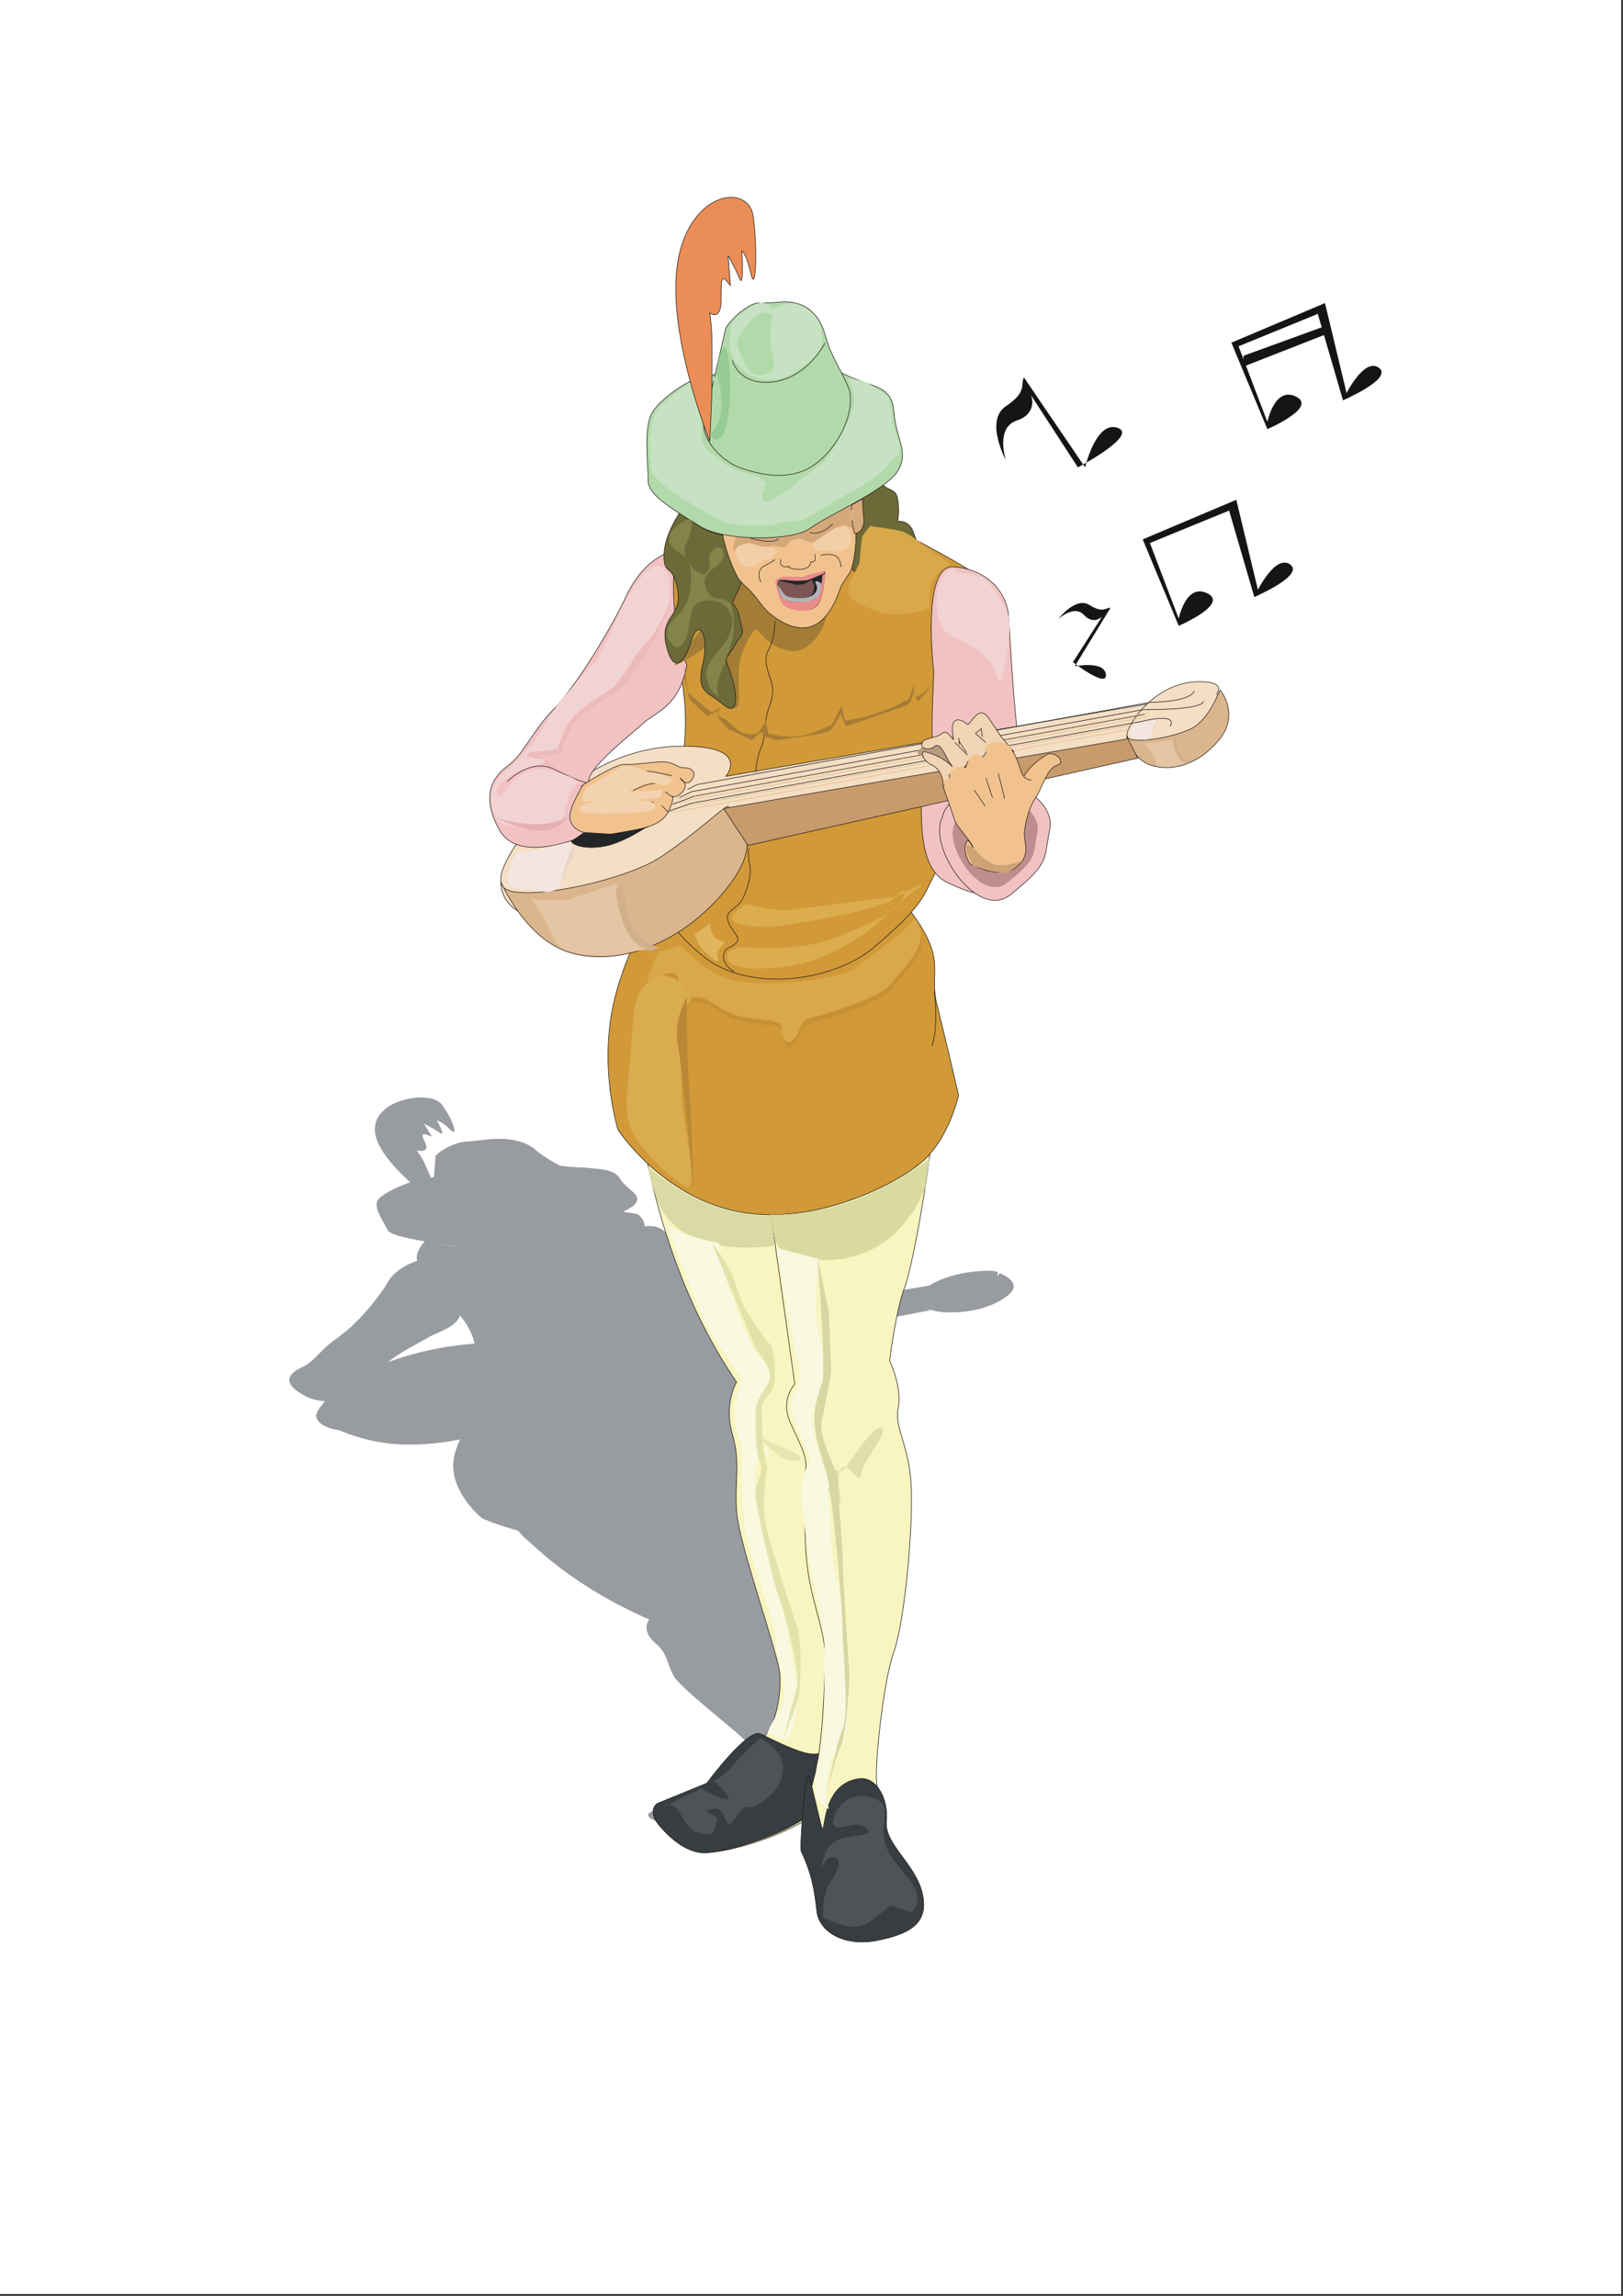 <?xml version="1.0" encoding="UTF-8"?>
<!DOCTYPE svg PUBLIC "-//W3C//DTD SVG 1.1//EN" "http://www.w3.org/Graphics/SVG/1.1/DTD/svg11.dtd">
<!-- Creator: CorelDRAW -->
<svg xmlns="http://www.w3.org/2000/svg" xml:space="preserve" width="210mm" height="297mm" style="shape-rendering:geometricPrecision; text-rendering:geometricPrecision; image-rendering:optimizeQuality; fill-rule:evenodd; clip-rule:evenodd"
viewBox="0 0 210 297">
 <rect x="0" y="0" width="210" height="297" fill="#333333" stroke="none"/>
 <defs>
  <style type="text/css">
   <![CDATA[
    .str0 {stroke:#1F1A17;stroke-width:0.076}
    .str2 {stroke:#131516;stroke-width:0.076}
    .str1 {stroke:#E6B884;stroke-width:0.076}
    .fil2 {fill:none}
    .fil54 {fill:#131516}
    .fil29 {fill:#232628}
    .fil4 {fill:#373D40}
    .fil21 {fill:#4D5356}
    .fil30 {fill:#6B6A38}
    .fil32 {fill:#7D5555}
    .fil42 {fill:#83834A}
    .fil43 {fill:#96CB94}
    .fil1 {fill:#989B9F}
    .fil11 {fill:#A37C36}
    .fil17 {fill:#A77C34}
    .fil31 {fill:#B2B4B7}
    .fil36 {fill:#B2D9AA}
    .fil53 {fill:#B98837}
    .fil25 {fill:#B99B7C}
    .fil26 {fill:#BE8D8D}
    .fil37 {fill:#C6E2C2}
    .fil15 {fill:#C89035}
    .fil9 {fill:#C89B6C}
    .fil28 {fill:#CDA275}
    .fil5 {fill:#D19938}
    .fil48 {fill:#D1AF8D}
    .fil35 {fill:#D5A87A}
    .fil51 {fill:#D7D7A2}
    .fil16 {fill:#D8A84A}
    .fil41 {fill:#D8A84B}
    .fil39 {fill:#D9AB7C}
    .fil20 {fill:#D9DA9F}
    .fil52 {fill:#DAAC50}
    .fil19 {fill:#DADAA4}
    .fil8 {fill:#DBB58D}
    .fil12 {fill:#DCAD4E}
    .fil40 {fill:#DDAF7E}
    .fil22 {fill:#DEDFAB}
    .fil13 {fill:#DFB55D}
    .fil50 {fill:#E2E3AB}
    .fil47 {fill:#E4C5A4}
    .fil23 {fill:#E5E6B2}
    .fil44 {fill:#E7B0B0}
    .fil33 {fill:#EA8C8A}
    .fil38 {fill:#EB8D56}
    .fil24 {fill:#EBBABA}
    .fil46 {fill:#ECD4C9}
    .fil10 {fill:#F1C28E}
    .fil27 {fill:#F1D4B4}
    .fil6 {fill:#F2C2C2}
    .fil34 {fill:#F2CFA7}
    .fil14 {fill:#F2D3D3}
    .fil18 {fill:#F3D3AF}
    .fil45 {fill:#F3E6E0}
    .fil7 {fill:#F4DEC4}
    .fil3 {fill:#F8F5C1}
    .fil49 {fill:#F9F8E0}
    .fil0 {fill:white}
   ]]>
  </style>
 </defs>
 <g id="Capa_x0020_1">
  <rect class="fil0" x="-0.233" y="-0.233" width="210" height="297"/>
  <g id="_649244128">
   <g>
    <path id="_649402000" class="fil1" d="M61.007 188.639c-0.783,0.194 4.797,12.977 22.989,20.86 0,0 -1.137,1.372 0.73,2.997 1.867,1.626 1.405,2.557 2.489,4.377 1.084,1.82 8.786,7.538 9.601,8.743 0.815,1.205 0.676,2.874 -0.171,3.584 -0.847,0.71 -5.684,3.544 -5.684,3.544l-5.652 1.629c0,0 -1.233,0.488 0.815,1.205 2.049,0.718 4.269,1.166 6.221,1 1.952,-0.166 6.703,-1.209 9.728,-2.231 3.024,-1.023 6.499,-2.338 6.145,-4.476 -0.354,-2.137 -4.507,-10.324 -6.17,-14.134 -1.663,-3.81 -6.866,-9.104 -9.355,-13.481 -2.489,-4.377 -4.099,-8.065 -9.923,-9.48 -5.824,-1.416 -20.98,-4.331 -21.763,-4.137z"/>
    <path id="_649401072" class="fil1" d="M95.863 229.298c-1.823,-0.225 -5.739,3.405 -5.739,3.405l-5.888 1.697c0,0 -1.285,0.508 0.849,1.256 2.134,0.748 4.447,1.215 6.481,1.041 2.034,-0.173 6.983,-1.259 10.134,-2.324 3.151,-1.065 11.394,-4.63 6.344,-4.793 -6.257,-0.202 -1.891,0.989 -12.181,-0.282z"/>
    <path id="_649399968" class="fil1" d="M79.691 193.676l11.887 15.305c0,0 -1.576,1.027 0.408,2.26 1.984,1.233 3.089,1.776 3.132,2.538 0.043,0.761 0.311,1.376 1.878,4.302 1.567,2.926 4.495,4.334 5.246,6.054 0.751,1.721 1.988,5.385 1.616,7.098 -0.209,0.962 0.133,4.049 0.462,4.246 1.885,1.13 2.601,2.026 3.363,3.108 0.762,1.082 -2.316,1.681 1.706,0.956 4.022,-0.725 5.984,-1.53 4.45,-3.056 -1.534,-1.526 -1.263,-2.766 -1.521,-4.019 -0.258,-1.253 0.49,-0.692 -0.218,-1.651 -0.708,-0.96 -1.685,-5.848 -1.042,-7.688 0.643,-1.84 -0.602,-7.343 -1.9,-9.654 -1.298,-2.312 -3.679,-3.128 -3.605,-4.282 0.075,-1.154 -2.296,-2.609 -2.296,-2.609 0,0 -0.451,-3.021 0.128,-4.345 0.579,-1.324 0.523,-11.39 -2.534,-15.082 -3.058,-3.691 -20.881,6.496 -21.16,6.52z"/>
    <path id="_649399176" class="fil1" d="M63.365 180.79c0,0 -4.418,4.456 -4.707,8.432 -0.289,3.977 3.723,7.204 3.723,7.204 0,0 7.24,3.335 17.655,3.34 10.414,0.005 20.442,-3.526 22.919,-5.14 2.477,-1.613 2.627,-3.921 2.627,-3.921 0,0 -3.068,-3.053 -5.042,-4.925 -1.974,-1.872 0.321,-2.577 -5.653,-5 -5.975,-2.423 -15.542,-3.138 -22.342,-2.813 -6.8,0.324 -9.18,2.822 -9.18,2.822z"/>
    <path id="_649398368" class="fil1" d="M96.495 179.122c-0.491,0.863 -1.295,1.76 -5.648,4.122 -4.353,2.361 -14.884,3.931 -21.652,2.371 -6.769,-1.56 -7.975,-3.113 -8.329,-5.25 -0.354,-2.137 1.211,-3.768 0.481,-6.765 -0.73,-2.997 -3.24,-4.855 -5.16,-6.604 -1.92,-1.749 -1.599,-4.326 1.147,-5.324 2.745,-0.999 21.772,-3.13 26.384,-2.503 4.612,0.627 12.377,1.606 14.48,2.447 2.102,0.841 4.57,6.495 3.756,8.604 -0.815,2.109 -4.967,8.04 -5.458,8.903z"/>
    <path id="_649397576" class="fil1" d="M92.61 169.064c0.098,0.281 1.107,2.889 2.35,4.41 1.242,1.52 -1.729,0.492 -1.581,0.79 0.733,1.472 1.578,4.009 5.525,4.438 3.947,0.428 6.511,0.649 7.046,-1.437 0.536,-2.085 0.91,-4.412 -0.891,-6.681 -1.801,-2.269 -3.95,-6.054 -4.851,-7.634 -0.901,-1.58 -4.224,-2.556 -8.461,-2.323 -4.237,0.234 0.092,6.216 0.092,6.216l0.771 2.221z"/>
    <path id="_649396864" class="fil1" d="M40.907 183.187c0.041,0.58 0.976,3.385 13.041,1.209 12.066,-2.175 14.489,-7.226 14.489,-7.226l51.995 -8.765 0.894 -2.279 -53.802 8.954c0,0 2.595,-2.006 -6.328,-1.246 -8.923,0.76 -14.318,3.642 -16.741,5.378 -2.424,1.736 -3.589,3.393 -3.548,3.973z"/>
    <path id="_649396152" class="fil1" d="M118.369 168.19c0.016,0.232 0.389,1.35 5.203,0.482 4.814,-0.868 5.781,-2.883 5.781,-2.883 0.259,0.068 0.204,-0.612 -0.364,-0.834 0,0 1.035,-0.8 -2.525,-0.497 -3.56,0.303 -5.712,1.453 -6.679,2.146 -0.967,0.693 -1.432,1.354 -1.416,1.585z"/>
    <path id="_649395304" class="fil1" d="M41.288 183.75c-1.459,-1.055 3.502,2.823 10.566,3.105 7.065,0.282 14.808,-2.043 18.814,-5.599 4.005,-3.556 -1.897,-4.055 -2,-4.437 -0.102,-0.382 -2.83,1.513 -7.508,3.558 -4.307,1.883 -18.413,4.428 -19.872,3.373z"/>
    <path id="_649394592" class="fil1" d="M118.521 168.415c-0.582,-0.421 0.806,1.177 3.647,1.341 2.841,0.165 6.156,-0.49 8.261,-2.19 2.105,-1.7 -1.011,-2.822 -1.087,-2.856 -0.076,-0.034 -0.529,1.554 -2.396,2.37 -1.718,0.751 -7.843,1.756 -8.425,1.335z"/>
    <path id="_649393728" class="fil1" d="M55.429 162.734c0,0 -3.747,0.566 -5.238,3.115 -1.49,2.549 -4.611,6.002 -6.638,7.322 -2.027,1.32 -2.777,2.914 -4.461,3.695 -1.684,0.781 -2.874,2.03 0.494,3.782 3.368,1.753 10.881,-0.561 10.881,-0.561 0,0 1.944,-0.537 5.247,-1.583 3.303,-1.046 -4.848,-0.887 -2.386,-1.211 2.462,-0.323 0.169,-0.173 -2.752,-0.239 -2.912,-0.065 4.214,-3.626 4.784,-3.998 1.351,-0.88 4.328,-1.308 4.37,-3.861 -4.153,-3.009 -4.303,-6.462 -4.303,-6.462z"/>
    <path id="_649392800" class="fil2" d="M39.384 177.786c0,0 2.386,-1.638 5.827,-1.21 3.441,0.428 4.434,0.403 4.434,0.403"/>
    <polygon id="_649392192" class="fil1" points="72.104,178.778 120.369,169.502 118.614,168.509 68.048,176.941 "/>
    <path id="_649391504" class="fil1" d="M107.313 178.686c4.356,-2.284 3.382,-2.292 3.45,-4.124 0.068,-1.832 -6.804,-2.545 -8.424,-2.28 -1.619,0.266 -5.913,1.708 -5.763,2.716 -1.343,1.844 7.101,5.594 10.736,3.688z"/>
    <path id="_649390616" class="fil1" d="M49.089 177.228c0.268,-0.091 0,0 -0.61,1.068 -0.723,1.267 0.865,1.585 2.993,1.574 1.687,-0.008 5.427,-0.598 7.091,-1.011 1.665,-0.413 2.263,-0.803 2.508,-1.298 0.245,-0.495 0.131,-0.756 0.131,-0.756 0,0 0.642,0.062 1.191,-0.44 0.549,-0.503 -0.747,-0.655 -0.758,-0.681 -0.011,-0.026 0.969,0.459 1.539,0.004 0.57,-0.455 -0.165,-0.731 -1.203,-0.643 -1.038,0.088 -1.3,-0.16 -2.514,-0.124 -1.214,0.036 -4.064,0.549 -5.279,0.585 -1.214,0.036 -5.358,1.812 -5.09,1.721z"/>
    <path id="_649389800" class="fil2" d="M60.541 175.642c0,0 -2.634,-0.047 -3.375,0.017"/>
    <path id="_649389224" class="fil2" d="M55.872 176.921c0,0 1.727,-0.621 2.645,-0.632"/>
    <line id="_649388648" class="fil2" x1="60.05" y1="176.632" x2="61.23" y2= "176.871" />
    <path id="_649387936" class="fil2" d="M56.454 177.549c0,0 1.63,-0.139 2.371,-0.202"/>
    <line id="_649387360" class="fil2" x1="59.948" y1="177.454" x2="61.008" y2= "177.77" />
    <path id="_649386096" class="fil1" d="M58.099 169.346c-0.043,0.04 4.791,-1.55 4.163,-2.133 -0.83,-0.771 1.993,1.139 2.128,1.565 0.06,0.189 2.175,2.895 2.909,2.197 0.367,-0.349 -0.796,-1.447 -0.807,-2.538 -0.011,-1.091 1.131,-2.175 1.365,-2.091 2.07,0.738 3.153,0.883 4.84,0.875 1.687,-0.008 3.477,-0.838 3.825,-2.155 0.347,-1.317 1.014,-2.255 1.202,-2.88 0.188,-0.626 -5.404,-0.759 -7.536,-0.713 -2.132,0.046 -5.865,2.058 -5.865,2.058l-6.224 5.815z"/>
    <path id="_649385408" class="fil2" d="M70.03 165.687c0,0 0.428,0.98 -0.148,1.774 -0.576,0.794 1.306,1.583 1.562,2.171 0.257,0.588 -0.074,0.887 -0.142,1.435 -0.068,0.548 0.422,1.319 0.086,1.958 -0.336,0.638 -0.114,1.5 -0.114,1.5"/>
    <path id="_649384696" class="fil2" d="M72.267 178.911c0,0 0.051,0.47 0.576,0.967 0.524,0.497 0.268,1.671 -0.273,2.191 -0.541,0.52 -1.847,0.699 -1.146,1.25 0.701,0.55 2.178,0.763 1.579,1.153 -0.599,0.39 -1.397,0.322 -1.317,0.858 0.08,0.535 1.733,0.801 1.733,0.801"/>
    <path id="_649384312" class="fil1" d="M73.118 184.734c-0.205,-0.118 7.73,-0.252 12.786,-1.699 5.056,-1.447 7.051,-2.159 7.507,-2.876 0.456,-0.716 -0.137,-0.666 -1.066,0.023 -0.929,0.689 -10.962,2.357 -13.988,2.818 -3.027,0.461 -6.578,0.425 -6.573,0.086 0.006,-0.339 1.585,-0.948 1.585,-0.948 0,0 4.053,0.129 6.071,-0.178 2.018,-0.307 7.952,-1.152 10.118,-1.472 2.166,-0.32 2.788,-0.305 3.711,-0.655 0.923,-0.35 3.215,-1.087 1.932,-0.503 -1.282,0.584 -3.346,1.843 -4.571,2.558 -1.226,0.714 -4.207,1.984 -7.684,2.823 -3.477,0.838 -8.397,1.19 -9.371,1.069 -0.975,-0.12 -1.476,-0.213 -1.323,-0.565 0.154,-0.352 1.072,-0.362 0.866,-0.48z"/>
    <path id="_649383928" class="fil1" d="M69.11 183.652c0,0 0.547,0.902 1.91,0.854 1.363,-0.048 -0.718,0.468 -0.045,0.952 0.673,0.485 -0.684,0.194 -1.921,-0.175 -1.237,-0.369 -1.613,-0.879 -1.613,-0.879l1.67 -0.752z"/>
    <path id="_649382816" class="fil1" d="M47.51 179.598c0,0 -0.086,-1.958 0.809,-2.373 0.895,-0.415 -2.212,-0.489 -3.78,-0.559 -1.568,-0.07 -2.52,0.215 -3.711,0.655 -1.191,0.44 -1.864,1.717 -2.331,1.351 -0.468,-0.367 -0.525,-0.497 0.758,-1.081 1.282,-0.584 2.679,-0.906 3.956,-1.15 1.277,-0.244 -0.348,-0.445 -1.357,-0.291 -1.009,0.154 -0.884,-0.263 0.45,-0.377 1.334,-0.114 3.027,-0.461 3.027,-0.461 0,0 -0.342,-0.784 1.009,-1.915 1.351,-1.131 4.588,-1.814 5.734,-3.063 1.145,-1.249 3.186,-2.914 3.619,-4.035 0.433,-1.121 -0.462,-2.467 -2.001,-2.472 -1.539,-0.004 -3.106,1.688 -3.745,2.691 -0.638,1.003 -1.652,3.257 -2.279,3.582 -0.627,0.324 -3.716,2.756 -3.716,2.756l-2.052 2.343 -2.098 1.534c0,0 -1.881,0.973 -2.155,1.403 -0.274,0.43 0.388,1.593 1.477,1.975 1.089,0.382 3.848,0.011 4.914,-0.012 1.066,-0.023 3.471,-0.499 3.471,-0.499z"/>
    <path id="_649382072" class="fil1" d="M92.188 160.885c0.118,-0.078 -1.077,-0.383 -1.673,0.685 -0.596,1.067 0.27,2.01 1.287,2.6 1.016,0.591 3.707,0.497 6.125,1.172 2.418,0.675 2.534,1.681 2.802,1.252 0.268,-0.429 0.256,-3.274 -0.785,-3.931 -1.041,-0.657 -3.167,-1.695 -4.569,-1.779 -1.402,-0.084 -3.304,0.078 -3.186,0.001z"/>
    <path id="_649381064" class="fil1" d="M66.061 185.471c-0.029,-0.065 3.147,1.222 7.377,1.404 4.23,0.182 14.08,-1.2 15.602,-1.939 1.522,-0.74 4.714,-2.231 5.312,-2.621 0.599,-0.39 1.288,-0.923 1.288,-0.923 0,0 0.621,0.015 1.288,0.839 0.667,0.824 -1.847,2.461 -2.747,3.215 -0.9,0.754 -6.458,2.109 -8.567,2.559 -2.109,0.451 -1.545,0.335 -2.212,1.272 -0.667,0.938 -1.932,0.503 -2.041,-0.097 -0.108,-0.601 -2.451,-0.333 -5.353,-0.289 -2.901,0.044 -5.341,-0.968 -7.006,-0.555 -1.664,0.413 -1.276,2.006 -1.892,1.652 -0.616,-0.354 -0.513,-1.176 -0.382,-1.932 0.131,-0.756 -0.308,-1.058 -1.733,-0.801 -1.425,0.257 -1.926,1.926 -2.177,0.999 -0.251,-0.927 0.598,-2.151 0.598,-2.151 0,0 2.673,-0.567 2.645,-0.632z"/>
    <path id="_649379920" class="fil1" d="M65.83 185.201c-0.029,-0.065 3.147,1.222 7.377,1.404 4.23,0.182 14.08,-1.2 15.602,-1.939 1.522,-0.74 4.714,-2.231 5.312,-2.621 0.598,-0.39 1.288,-0.923 1.288,-0.923 0,0 0.621,0.015 1.288,0.839 0.667,0.824 -1.847,2.461 -2.747,3.215 -0.901,0.754 -6.458,2.109 -8.567,2.559 -2.109,0.451 -1.545,0.335 -2.212,1.272 -0.667,0.938 -1.932,0.503 -2.041,-0.097 -0.108,-0.601 -2.451,-0.333 -5.353,-0.289 -2.902,0.044 -5.342,-0.968 -7.006,-0.555 -1.665,0.413 -1.276,2.006 -1.892,1.652 -0.616,-0.354 -0.513,-1.176 -0.382,-1.932 0.131,-0.756 -0.308,-1.058 -1.733,-0.801 -1.425,0.257 -1.926,1.926 -2.177,0.999 -0.251,-0.927 0.598,-2.151 0.598,-2.151 0,0 2.674,-0.567 2.645,-0.632z"/>
    <path id="_649378776" class="fil1" d="M59.433 169.232c-0.029,-0.065 0.394,1.254 1.454,1.57 1.06,0.316 3.272,0.805 3.272,0.805l0.895 -0.415c0,0 -0.541,0.52 0.405,0.575 0.946,0.055 2.269,0.62 3.363,0.662 1.095,0.042 1.779,-0.151 1.779,-0.151l0.724 -0.807 0.61 0.693c0,0 2.662,0.112 4.503,-0.248 1.841,-0.36 3.568,-0.982 3.568,-0.982l0.729 -1.146 0.815 0.811c0,0 2.018,-0.307 4.098,-0.824 2.08,-0.516 3.659,-1.125 3.659,-1.125l0.342 -0.978c0,0 -0.045,0.953 0.639,0.759 0.684,-0.194 1.761,-0.895 1.761,-0.895l-1.499 1.144 -0.941 -0.394c0,0 0.257,0.588 -0.576,0.794 -0.832,0.206 -7.194,1.833 -7.194,1.833l-1.055 -0.655c0,0 -0.399,0.847 -1.054,1.106 -0.655,0.259 -6.59,1.104 -6.59,1.104l-1.893 -0.11c0.068,-0.548 -1.22,0.375 -1.22,0.375l-3.398 -0.388 -1.619 -0.54 -0.023 -0.405 -1.339 0.453 -2.799 -0.778c0,0 -1.391,-1.779 -1.42,-1.844z"/>
    <path id="_649377768" class="fil1" d="M50.126 177.139c0.296,-0.025 2.833,-1.258 3.813,-1.477 0.981,-0.219 3.107,0.074 3.848,0.011 0.741,-0.063 2.987,0.152 2.987,0.152 0,0 -0.034,0.274 -0.895,0.415 -0.861,0.141 -0.975,-0.12 -2.132,0.046 -1.157,0.166 -2.44,0.75 -2.44,0.75 0,0 1.898,-0.23 2.936,-0.318 1.038,-0.088 1.397,-0.322 1.391,0.017 -0.006,0.339 -0.006,0.339 -1.191,0.44 -1.186,0.101 -2.611,0.358 -2.611,0.358 0,0 2.611,-0.358 3.198,-0.069 0.587,0.289 -0.274,0.43 -2.172,0.659 -1.898,0.23 -3.232,0.343 -4.862,0.482 -1.63,0.139 -3.318,0.147 -2.542,-0.19 0.775,-0.337 2.377,-0.541 1.488,-0.466 -0.889,0.076 -1.397,0.322 -1.419,-0.082 -0.023,-0.405 0.308,-0.704 0.604,-0.729z"/>
    <path id="_649377120" class="fil1" d="M67.152 198.183c0,0 8.072,2.293 17.085,1.458l1.334 1.648c0,0 -12.586,2.156 -16.874,-1.679l-0.701 -0.55 -0.844 -0.877z"/>
    <path id="_649376424" class="fil1" d="M85.662 201.146c0.091,-0.143 0.137,0.666 4.697,0.548 4.56,-0.117 11.298,-1.234 13.201,-5.326l-0.149 -1.749c0,-0 -4.03,2.037 -9.291,3.366 -5.261,1.329 -9.913,1.59 -9.913,1.59 0,0 1.363,1.713 1.454,1.57z"/>
    <path id="_649375848" class="fil2" d="M99.841 185.031c0,0 1.448,1.909 1.072,3.161"/>
    <path id="_649374960" class="fil1" d="M85.167 234.523c0,0 0.445,-0.371 1.458,-0.094 0.894,0.244 2.293,1.138 3.319,1.178 2.479,0.096 2.132,-0.046 2.44,-0.75 0.308,-0.704 -2.896,-0.295 -0.935,-0.733 1.961,-0.438 2.167,1.442 3.192,0.27 1.026,-1.171 1.311,-0.518 2.622,-1.036 1.311,-0.518 2.804,-1.323 2.348,-2.368 -0.456,-1.045 -3.706,-1.446 -3.706,-1.446 0,0 -1.972,1.117 -2.873,1.871 -0.9,0.754 -2.269,1.142 -2.269,1.142 0,0 -0.114,-0.261 2.064,0.502 2.178,0.763 -3.375,0.017 -3.375,0.017l-4.287 1.449z"/>
    <path id="_649374216" class="fil1" d="M96.073 212.319c0.057,0.131 -0.011,0.678 1.938,0.919 1.95,0.24 1.528,0.683 3.454,-1.243 1.926,-1.926 3.226,-1.766 2.44,-0.75 -0.786,1.016 -1.505,1.483 -1.516,2.162 -0.011,0.678 -2.178,-0.763 -2.782,-0.034 -0.604,0.729 1.859,2.145 0.206,1.88 -1.653,-0.266 -3.797,-3.064 -3.74,-2.933z"/>
    <path id="_649373584" class="fil1" d="M86.2 211.534c0,0 1.642,0.944 4.481,1.109 2.839,0.165 4.846,0.536 2.474,0.738 -2.371,0.202 -6.955,-1.847 -6.955,-1.847z"/>
    <path id="_649372672" class="fil1" d="M43.952 176.378c-0.057,-0.131 0.154,-0.352 -1.032,-0.251 -1.186,0.101 -2.098,-0.228 -0.912,-0.329 1.186,-0.101 3.055,-0.396 3.055,-0.396 0,0 0.256,-1.174 0.917,-1.772 0.661,-0.598 3.374,-1.778 4.537,-2.284 1.163,-0.506 1.898,-1.991 3.215,-2.849 1.317,-0.858 2.445,-2.851 2.445,-2.851 0,0 -1.35,2.893 -2.251,3.647 -0.9,0.754 -1.448,1.614 -2.342,2.029 -0.895,0.415 -3.517,1.452 -4.383,1.932 -0.866,0.48 -1.448,1.614 -1.425,2.018 0.023,0.405 -1.163,0.506 -1.163,0.506l-1.778 0.152 2.537 0.529c0,0 -1.362,0.048 -1.419,-0.082z"/>
    <line id="_649371960" class="fil2" x1="61.219" y1="177.549" x2="120.291" y2= "167.434" />
    <path id="_649371360" class="fil2" d="M61.056 177.698l2.626 -0.694 56.169 -9.618c0,0 4.603,-0.984 3.936,-0.046"/>
    <line id="_649370784" class="fil2" x1="61.405" y1="177.177" x2="120.477" y2= "167.062" />
    <polyline id="_649370208" class="fil2" points="61.331,177.267 63.972,176.556 120.155,166.935 "/>
    <line id="_649369632" class="fil2" x1="61.1" y1="177.794" x2="120.172" y2= "167.679" />
    <path id="_649369032" class="fil2" d="M62.051 176.798l1.474 -0.474 56.4 -9.657c0,0 7.612,-0.595 7.532,-1.13"/>
    <line id="_649368456" class="fil2" x1="61.679" y1="176.914" x2="120.751" y2= "166.799" />
    <path id="_649368088" class="fil2" d="M62.891 176.251l1.13 -0.385 56.506 -9.675c0,0 5.18,-0.437 5.488,-1.141"/>
    <path id="_649366104" class="fil1" d="M95.108 172.426l-3.42 -0.793c0,0 0.245,-0.495 1.339,-0.453 1.095,0.042 -0.325,-0.04 0.718,-0.468 1.043,-0.428 6.555,-0.83 7.707,-0.657 1.151,0.173 2.742,0.647 2.742,0.647l-9.086 1.723z"/>
    <path id="_649367400" class="fil1" d="M106.592 178.047c3.351,-1.757 2.602,-1.763 2.654,-3.173 0.052,-1.409 -5.234,-1.958 -6.48,-1.753 -1.246,0.204 -4.548,1.314 -4.433,2.089 -1.033,1.419 5.462,4.303 8.259,2.837z"/>
    <path id="_649367016" class="fil1" d="M104.149 170.493l-2.045 -0.727c0,0 -1.989,-0.936 -2.45,-1.059 -1.377,-0.367 -1.839,0.872 -2.194,0.741 -1.16,-0.289 -2.464,-0.252 -1.556,0.814 0.222,0.261 0.304,0.271 -0.185,0.102 -0.482,-0.166 -0.843,-0.343 -1.34,-0.092 -0.785,0.396 -2.376,0.4 -2.312,0.844 0.027,0.187 1.023,0.315 1.731,-0.045 0.743,-0.379 1.805,0.635 2.812,0.953 -0.053,0.02 -0.818,-0.266 -2.128,-0.412 -0.841,-0.094 -0.651,-0.072 -1.713,-0.126 -0.78,-0.04 -0.261,0.522 1.108,0.673 1.743,0.193 2.039,1.112 2.039,1.112l2.901 -1.739 5.332 -1.038z"/>
    <path id="_649364672" class="fil1" d="M101.257 177.375c0,0 4.238,0.614 6.041,-0.286 1.803,-0.899 0.404,-1.499 0.254,-2.109 -0.15,-0.61 0.018,-1.561 0.618,-2.134 0.6,-0.573 0.666,-1.744 1.926,-2.044 1.26,-0.3 -0.714,-0.802 -1.548,-0.508 -0.833,0.294 -2.066,0.971 -2.356,1.399 -0.29,0.428 -1.106,-0.916 -2.523,-1.319 -1.417,-0.403 -2.756,-0.126 -3.039,0.396 -0.283,0.522 -1.123,0.722 -1.123,0.722l-1.063 0.083c0,0 0.034,0.47 -0.696,0.716 -0.73,0.246 -1.759,0.086 -1.202,0.407 0.557,0.322 -0.71,0.528 -0.71,0.528 0,0 1.92,1.459 2.374,1.829 0.454,0.37 2.524,0.953 3.087,1.368 0.133,0.086 -0.782,-0.428 -0.89,-0.346 -0.714,0.542 0.841,1.282 0.849,1.299z"/>
    <path id="_649364040" class="fil1" d="M96.904 173.392c-0.029,-0.065 -1.536,-0.174 -0.909,-0.498 0.627,-0.324 1.453,-0.192 1.507,0.109 0.054,0.3 -0.57,0.455 -0.598,0.39z"/>
    <path id="_649363400" class="fil1" d="M99.838 171.933c-0.035,-0.081 -1.912,-0.216 -1.132,-0.62 0.78,-0.404 1.809,-0.238 1.877,0.135 0.068,0.374 -0.709,0.566 -0.745,0.485z"/>
    <path id="_649362768" class="fil1" d="M101.992 171.151c-0.043,-0.097 -2.289,-0.259 -1.355,-0.743 0.934,-0.483 3.217,-0.341 3.297,0.106 0.081,0.447 -1.9,0.734 -1.943,0.636z"/>
    <path id="_649362136" class="fil1" d="M98.056 172.959c-0.043,-0.097 -2.289,-0.259 -1.355,-0.743 0.934,-0.483 2.165,-0.285 2.246,0.162 0.081,0.447 -0.849,0.678 -0.891,0.581z"/>
    <line id="_649361560" class="fil2" x1="100.323" y1="170.287" x2="98.761" y2= "169.878" />
    <line id="_649361176" class="fil2" x1="98.265" y1="171.208" x2="96.321" y2= "170.628" />
    <polyline id="_649360600" class="fil2" points="99.736,169.999 99.388,169.554 98.761,169.878 "/>
    <path id="_649360216" class="fil2" d="M98.126 171.087c0,0 -0.852,-0.368 -1.145,-0.512 -0.293,-0.144 -0.262,-0.249 -0.262,-0.249l0.245 0.386"/>
    <path id="_649359640" class="fil2" d="M102.713 171.915c0,0 1.165,1.086 1.442,1.367"/>
    <path id="_649359032" class="fil2" d="M101.198 172.315c0,0 0.205,0.118 0.687,0.517 0.482,0.399 0.687,0.517 0.687,0.517"/>
    <path id="_649358456" class="fil2" d="M100.015 173.127c0,0 1.425,0.624 1.806,0.794"/>
    <path id="_649357880" class="fil2" d="M106.044 171.801c0,0 0.632,0.217 1.123,0.107"/>
    <path id="_649357168" class="fil1" d="M102.023 176.647c0,0 1.471,0.552 2.982,0.491 1.511,-0.061 2.998,-0.526 2.998,-0.526 0,0 -1.168,0.845 -2.058,0.921 -0.889,0.076 -4.173,-0.051 -4.173,-0.051 0,0 -1.38,-0.696 -1.374,-1.035 0.006,-0.339 1.625,0.2 1.625,0.2z"/>
    <path id="_649356264" class="fil1" d="M58.623 178.821c0.105,-0.111 -2.685,1.245 -5.504,1.655 -2.818,0.409 -4.109,0.078 -3.922,-0.005l1.416 -0.629 3.452 -0.193c0,0 4.452,-0.718 4.557,-0.829z"/>
    <path id="_649355496" class="fil1" d="M77.09 154.041c0,0 2.121,0.632 2.691,1.939 0.57,1.306 2.417,0.607 3.056,1.366 0.639,0.759 0.57,1.306 0.57,1.306 0,0 1.425,-0.257 2.36,0.476 0.935,0.733 2.463,1.416 0.912,2.09 -1.55,0.674 -5.13,2.334 -8.824,0.21 -3.694,-2.124 -3.421,-4.316 -2.806,-5.723 0.615,-1.407 2.041,-1.664 2.041,-1.664z"/>
    <path id="_649354032" class="fil1" d="M63.057 161.334c0,0 -0.775,0.337 0.217,1.201 0.992,0.864 1.881,0.788 1.152,1.935 -0.73,1.146 -0.182,0.286 0.924,1.412 1.106,1.125 0.878,0.603 0.092,1.618 -0.786,1.016 -1.254,0.649 0.091,1.618 1.345,0.969 2.326,2.512 -0.091,1.905 -2.417,-0.607 -3.842,-0.35 -3.694,-2.124 0.148,-1.774 -1.733,-2.562 -2.052,-1.18 -0.319,1.382 -1.516,2.162 -3.147,0.539 -1.631,-1.623 1.391,-1.745 0.113,-3.262 -1.277,-1.517 -2.121,-0.632 -2.634,-1.808 -0.513,-1.176 0.991,-2.659 0.991,-2.659 0,0 1.71,0.396 3.363,0.662 1.653,0.266 4.674,0.144 4.674,0.144z"/>
    <path id="_649353264" class="fil1" d="M60.071 160.063c0,0 1.186,2.026 4.085,3.566 0.425,0.226 1.491,0.466 2.075,0.656 0.973,0.317 1.998,0.813 2.88,1.018 5.683,1.32 7.946,-0.15 8.545,-2.226 0.085,-0.294 0.926,-0.949 0.979,-1.248 0.31,-1.751 -1.017,-3.347 -2.282,-4.491 -2.739,-2.476 -3.479,-2.464 -7.806,-2.095 -4.327,0.369 -8.476,4.82 -8.476,4.82z"/>
    <path id="_649352552" class="fil1" d="M70.086 164.281c0,0 0.386,0.493 1.927,0.512 1.542,0.019 3.185,-0.121 3.361,-0.887 0.177,-0.766 -0.122,-1.548 -0.122,-1.548 0,0 -2.94,0.682 -3.793,0.68 -0.853,-0.002 -2.275,0.156 -2.18,0.373 0.158,0.362 0.806,0.87 0.806,0.87z"/>
    <path id="_649351840" class="fil2" d="M69.261 162.098c0,0 -0.163,0.408 0.724,0.389 0.277,-0.006 0.64,-0.162 0.493,-0.037 -0.077,0.065 1.243,0.104 2.019,-0.064 0.856,-0.185 0.689,-0.472 0.689,-0.472 0,0 0.869,0.038 0.303,-0.477"/>
    <path id="_649351232" class="fil2" d="M68.481 162.164c0,0 0.032,0.072 -1.156,0.474 -1.188,0.402 -0.082,0.983 -0.082,0.983"/>
    <path id="_649350624" class="fil2" d="M74.3 161.443c0,0 0.922,-0.229 1.807,-0.154 0.885,0.075 1.106,0.582 1.106,0.582"/>
    <path id="_649350240" class="fil1" d="M69.731 163.857c0,0 0.485,0.429 0.812,0.495 0.327,0.066 2.362,0.043 3.152,-0.099 0.79,-0.142 1.377,-0.456 1.377,-0.456l0.17 -0.391 -0.158 -0.362c0,0 -0.539,-0.161 -0.754,-0.067 -0.215,0.093 0.326,0.16 0.321,0.443 -0.005,0.282 -0.6,0.578 -2.004,0.678 -1.404,0.101 -2.198,-0.057 -2.416,-0.264 -0.218,-0.207 -0.743,-0.238 -0.743,-0.238l0.242 0.261z"/>
    <path id="_649349472" class="fil1" d="M73.716 162.934c0,0 0.547,0.179 0.55,0.479 0.003,0.3 -0.205,0.506 -0.805,0.595 -0.6,0.089 -2.12,0.218 -2.635,0.112 -0.515,-0.106 -0.823,-0.325 -1.076,-0.416 -0.253,-0.091 -0.479,-0.316 -0.068,-0.351 0.411,-0.035 2.272,0.032 2.272,0.032 0,0 0.814,-0.088 1.069,-0.185 0.256,-0.097 0.693,-0.266 0.693,-0.266z"/>
    <path id="_649349088" class="fil1" d="M69.073 163.424c0,0 0.077,-0.213 0.752,-0.327 0.674,-0.114 1.692,-0.125 2.046,-0.193 0.354,-0.068 0.368,0.063 0.599,0.005 0.231,-0.057 0.207,-0.112 0.396,-0.165 0.19,-0.054 0.675,-0.114 1.103,-0.207 0.428,-0.093 1.317,-0.3 1.317,-0.3l-0.126 0.199c0,0 -1.583,0.473 -1.854,0.534 -0.272,0.061 -1.25,0.163 -1.701,0.201 -0.452,0.038 -1.937,0.052 -2.103,0.16 -0.166,0.108 -0.102,0.253 0.027,0.355 0.13,0.102 0.525,0.519 0.958,0.633 0.433,0.114 2.386,0.097 3.514,-0.149 1.128,-0.246 1.066,-0.486 1.134,-0.623 0.068,-0.137 -0.099,-1.007 -0.099,-1.007l0.363 -0.144c0,0 0.176,1.282 -0.076,1.68 -0.253,0.398 -1.077,0.656 -2.145,0.747 -1.068,0.091 -2.452,-0.054 -2.915,-0.334 -0.463,-0.28 -1.189,-1.064 -1.189,-1.064z"/>
    <path id="_649348376" class="fil1" d="M68.443 161.697c0,0 -0.14,0.384 -0.778,0.506 -0.638,0.122 -1.071,0.362 -1.667,0.582 -0.595,0.22 -1.852,0.158 -2.319,-0.209 -0.467,-0.366 -0.627,-0.556 -0.148,-0.868 0.479,-0.312 2.547,-0.149 3.51,-0.231 0.963,-0.082 1.402,0.219 1.402,0.219z"/>
    <path id="_649347664" class="fil1" d="M73.075 161.045c0,0 0.725,0.222 1.367,0.104 0.642,-0.118 1.334,-0.09 2.106,-0.127 0.772,-0.037 1.541,-0.48 1.266,-0.882 -0.275,-0.403 -0.474,-0.585 -1.315,-0.649 -0.841,-0.064 -2.009,0.707 -2.81,0.956 -0.801,0.249 -0.613,0.598 -0.613,0.598z"/>
    <path id="_649345856" class="fil1" d="M62.976 161.316c-0.088,-0.026 -0.197,0.254 -0.171,0.489 0.026,0.235 0.171,0.392 0.171,0.392l0.316 -0.332c0,0 0.863,-0.311 1.544,-0.335 0.681,-0.024 1.02,0.049 1.479,0.043 0.459,-0.005 0.991,-0.017 1.481,-0.126 0.49,-0.11 1.228,-0.003 1.584,-0.067 0.356,-0.064 0.324,-0.401 1.134,-0.571 0.809,-0.17 1.288,-0.042 1.923,0.006 0.635,0.048 0.652,-0.089 1.114,-0.264 0.462,-0.175 1.342,-0.622 1.877,-0.803 0.536,-0.181 1.41,-0.289 1.41,-0.289 0,0 0.932,0.022 1.105,0.244 0.174,0.222 0.61,0.693 0.61,0.693 0,0 -1.114,-1.497 -1.288,-1.719 -0.174,-0.222 -0.154,-0.529 -0.154,-0.529 0,0 -1.752,0.386 -2.527,0.723 -0.775,0.337 -1.817,0.764 -2.826,0.918 -1.008,0.154 -2.245,0.665 -3.667,0.753 -1.422,0.087 -2.046,0.242 -3.453,0.362 -1.407,0.12 -1.575,0.439 -1.664,0.413z"/>
    <path id="_649345064" class="fil1" d="M54.532 152.604c-0.89,-0.052 -5.319,1.728 -5.727,2.783 -0.407,1.054 0.955,2.851 1.331,3.711 0.376,0.86 4.376,1.412 7.819,2.011 3.443,0.599 12.366,-0.161 14.275,-1.089 1.909,-0.928 9.073,-3.068 9.985,-4.293 0.911,-1.225 -1.03,-1.697 -2.006,-3.271 -0.976,-1.574 -3.379,-1.114 -7.658,-1.642 -4.279,-0.528 -6.457,-0.215 -10.082,0.094 -3.625,0.309 -7.046,1.748 -7.936,1.696z"/>
    <path id="_649344304" class="fil1" d="M56.365 149.516c0,0 -0.353,4.492 -0.482,5.523 -0.129,1.031 3.25,2.145 5.921,2.3 2.671,0.155 7.068,0.29 9.878,-1.224 2.81,-1.514 3.346,-3.599 2.08,-4.511 -1.266,-0.912 -2.982,-1.531 -4.409,-2.811 -1.427,-1.281 -3.926,-1.705 -6.661,-1.345 -2.735,0.361 -2.842,0.115 -4.301,0.749 -1.458,0.634 -2.027,1.32 -2.027,1.32z"/>
    <path id="_649343488" class="fil2" d="M58.007 151.288c0,0 1.48,1.404 5.835,0.778 4.354,-0.626 5.727,-2.783 5.727,-2.783"/>
    <path id="_649342320" class="fil1" d="M50.345 158.624c0,0 0.148,-0.013 1.414,0.421 1.266,0.434 7.023,1.299 8.648,1.499 1.625,0.2 6.099,-0.113 7.496,-0.435 1.397,-0.322 2.668,-0.227 4.098,-0.824 1.431,-0.596 4.081,-1.567 5.272,-2.008 1.191,-0.44 3.01,-1.205 3.523,-1.791 0.513,-0.586 1.607,-0.543 1.026,-1.171 -0.582,-0.628 -1.494,-0.957 -1.722,-1.48 -0.228,-0.523 -0.986,-1.203 -0.986,-1.203l-3.01 -0.556 -2.81 -0.099c0,0 1.762,0.866 1.54,1.766 -0.222,0.9 -1.613,2.644 -2.183,3.099 -0.57,0.455 -0.986,0.558 -2.747,1.454 -1.761,0.895 -4.269,2.193 -4.583,1.475 -0.314,-0.719 0.9,-0.754 -0.604,-1.033 -1.505,-0.278 -3.403,-0.049 -5.467,-0.55 -2.064,-0.502 -2.953,-0.426 -3.381,-1.406 -0.428,-0.98 -0.188,-1.136 -0.268,-1.671 -0.08,-0.535 0.649,-1.681 0.649,-1.681 0,0 -1.038,0.088 -2.166,0.32 -1.129,0.232 -3.369,1.439 -4.235,1.919 -0.866,0.48 -0.644,1.342 -0.649,1.681 -0.006,0.339 1.146,2.274 1.146,2.274z"/>
    <path id="_649341536" class="fil1" d="M57.229 150.448c0,0 0.81,1.151 3.409,1.471 2.599,0.321 4.412,-0.105 5.843,-0.701 1.431,-0.596 2.804,-1.323 2.696,-1.924 -0.108,-0.601 -0.867,-1.281 -2.075,-1.585 -1.209,-0.303 -2.36,-0.476 -3.341,-0.257 -0.98,0.219 -1.813,0.425 -1.813,0.425 0,0 -1.06,-0.316 -1.773,-0.188 -0.713,0.128 -2.77,1.049 -3.072,1.414 -0.302,0.364 0.126,1.344 0.126,1.344z"/>
    <path id="_649340824" class="fil1" d="M62.148 148.335c0,0 -0.188,0.626 0.331,1.462 0.519,0.837 1.665,1.349 0.622,1.776 -1.043,0.428 -2.611,0.358 -3.517,-0.31 -0.906,-0.668 -1.938,-0.919 -1.038,-1.673 0.9,-0.754 1.174,-1.184 2.183,-1.338 1.009,-0.154 1.419,0.082 1.419,0.082z"/>
    <path id="_649339976" class="fil1" d="M57.105 156.15c0,0 -8.312,-5.661 -8.598,-9.837 -0.286,-4.176 7.193,-5.356 8.641,-3.446 1.448,1.909 2.236,4.417 1.129,3.292 -1.106,-1.125 -1.756,-1.206 -1.756,-1.206 0,0 1.266,2.196 0.388,1.593 -0.878,-0.603 -2.053,-1.18 -2.053,-1.18l1.038 1.673c-1.471,-0.552 -1.414,-0.422 -0.844,0.885 0.57,1.306 -1.14,0.91 -1.14,0.91 0,0 0.696,0.889 1.038,1.673 0.342,0.784 0.57,1.307 0.97,2.221 0.399,0.915 1.186,3.422 1.186,3.422z"/>
    <path id="_649339400" class="fil2" d="M64.782 161.23c0,0 2.912,0.158 3.644,-0.277"/>
    <path id="_649339016" class="fil2" d="M72.343 160.247c0,0 1.299,0.16 2.749,-0.742"/>
    <path id="_649338016" class="fil1" d="M78.149 159.82c0,0 -0.524,-0.497 -0.741,-0.817 -0.217,-0.32 -0.342,-0.784 -0.342,-0.784l1.251 -0.479c0,0 0.143,0.326 0.416,0.777 0.274,0.451 0.436,0.471 0.296,0.855 -0.14,0.384 -0.88,0.448 -0.88,0.448z"/>
    <path id="_649337384" class="fil1" d="M77.36 159.244c-0.103,-0.059 0.254,-0.123 0.333,-0.469 0.08,-0.345 -0.305,-0.346 -0.305,-0.346l-0.536 0.181c0,0 0.61,0.693 0.507,0.634z"/>
    <path id="_649336168" class="fil1" d="M91.28 160.488c0,0 -1.938,0.843 -2.006,1.391 -0.068,0.548 0.451,1.385 0.451,1.385 0,0 -3.3,0.891 -6.436,0.752 -3.135,-0.139 -4.669,-0.483 -4.629,-1.096 0.04,-0.613 0.969,-1.302 0.826,-1.629 -0.142,-0.327 -0.302,-1.397 -0.302,-1.397l0.781 -0.676c0,0 3.494,-0.095 4.441,-0.04 0.946,0.055 4.367,0.848 4.367,0.848l2.508 0.464z"/>
    <path id="_649335104" class="fil1" d="M64.65 170.617c0,0 -0.764,-0.341 -0.394,-1.254 0.37,-0.912 0.496,-1.33 0.684,-1.955 0.188,-0.626 -0.325,-1.802 -1.118,-2.208 -0.792,-0.407 -2.252,0.124 -3.278,-0.466 -1.026,-0.59 -0.724,-0.955 0.558,-1.538 1.282,-0.584 0.439,-1.46 -0.724,-0.955 -1.163,0.506 0.194,0.796 -0.319,1.382 -0.513,0.586 -4.047,-0.468 -3.5,-1.328 0.547,-0.86 0.564,-1.877 -0.867,-1.281 -1.431,0.596 -2.092,1.195 -0.678,1.616 1.414,0.421 2.069,0.162 2.736,0.986 0.667,0.824 0.764,2.103 -0.222,2.661 -0.986,0.558 -1.915,1.247 -0.444,1.8 1.471,0.552 2.018,-0.307 1.944,-1.182 -0.074,-0.875 -0.302,-1.397 1.744,-1.639 2.046,-0.242 3.842,0.35 3.797,1.303 -0.045,0.952 -1.476,1.549 -1.96,2.2 -0.484,0.651 -0.131,0.756 0.394,1.254 0.524,0.497 1.647,0.605 1.647,0.605z"/>
    <path id="_649334432" class="fil1" d="M56.934 155.758c0,0 1.556,0.748 1.904,-0.569 0.347,-1.317 -1.403,-4.623 -2.144,-4.56 -0.741,0.063 -0.382,1.591 -0.382,1.591 0,0 1.374,1.035 1.505,2.04 0.131,1.005 -0.883,1.498 -0.883,1.498z"/>
    <path id="_649333800" class="fil1" d="M38.594 179.951c0,0 6.031,0.435 9.485,-0.808 0,0 -0.547,0.86 -3.215,1.087 -2.668,0.227 -6.271,-0.279 -6.271,-0.279z"/>
    <path id="_649333056" class="fil1" d="M49.825 181.027c0,0 -1.083,1.041 -0.917,1.772 0.166,0.731 -1.881,0.973 -2.708,0.841 -0.827,-0.133 -3.768,0.524 -4.287,-0.312 -0.519,-0.837 0.649,-1.681 0.649,-1.681 0,0 2.223,-0.189 3.471,-0.499 1.248,-0.31 2.97,-0.592 2.97,-0.592l0.821 0.472z"/>
    <path id="_649332312" class="fil1" d="M121.927 167.328c0,0 -0.432,0.415 -0.366,0.707 0.066,0.292 -0.75,0.388 -1.08,0.335 -0.33,-0.053 -1.503,0.209 -1.71,-0.125 -0.207,-0.334 0.259,-0.671 0.259,-0.671 0,0 0.887,-0.076 1.385,-0.199 0.498,-0.124 1.185,-0.236 1.185,-0.236l0.328 0.188z"/>
    <path id="_649331680" class="fil1" d="M48.634 183.229c0.148,-0.013 0.296,-1.787 0.718,-2.229 0.422,-0.443 0.65,0.08 0.376,0.51 -0.274,0.43 -1.242,1.732 -1.094,1.719z"/>
    <path id="_649331048" class="fil1" d="M121.452 168.207c0.059,-0.005 0.118,-0.713 0.286,-0.889 0.168,-0.176 0.259,0.032 0.15,0.203 -0.109,0.172 -0.496,0.691 -0.436,0.686z"/>
    <path id="_649330296" class="fil1" d="M45.214 184.198c-0.057,-0.131 3.175,1.288 3.934,1.968 0.758,0.681 3.512,0.649 3.512,0.649 0,0 3.968,-0.067 6.225,-0.53 2.257,-0.463 3.471,-0.499 3.471,-0.499 0,0 -2.953,-0.426 -4.15,-1.408 -1.197,-0.982 -2.098,-1.989 -2.098,-1.989l-5.826 1.445c0,0 -5.011,0.495 -5.068,0.364z"/>
    <path id="_649329544" class="fil1" d="M120.679 168.543c-0.023,-0.052 1.644,0.536 1.947,0.807 0.302,0.272 0.478,0.392 0.478,0.392 0,0 1.583,-0.027 2.484,-0.212 0.901,-0.185 1.339,-0.303 1.339,-0.303 0,0 -1.178,-0.17 -1.656,-0.562 -0.478,-0.392 -0.651,-0.647 -0.651,-0.647l-2.511 0.43c0,0 -1.408,0.147 -1.431,0.095z"/>
    <path id="_649328896" class="fil1" d="M56.073 182.663c0,0 1.665,3.11 6.015,3.214l1.248 -0.31c0,0 -3.762,0.185 -5.707,-2.156l-0.576 -0.967 -0.98 0.219z"/>
    <path id="_649328512" class="fil1" d="M124.42 167.981c0,0 0.664,1.241 2.4,1.282l0.498 -0.123c0,0 -1.501,0.074 -2.277,-0.86l-0.23 -0.386 -0.391 0.087z"/>
    <path id="_649326776" class="fil1" d="M99.52 229.37c0,0 1.094,-1.719 -0.24,-3.367 -1.334,-1.648 -4.995,-5.808 -7.218,-7.38 -2.224,-1.572 -3.957,-4.135 -3.353,-4.864 0.604,-0.729 1.961,-0.438 1.961,-0.438 0,0 -2.36,-0.476 -2.702,-1.26 -0.342,-0.784 -0.342,-0.784 0.091,-1.905 0.433,-1.121 0.855,-1.563 -1.266,-2.196 -2.121,-0.632 -4.105,-2.36 -5.861,-3.566 -1.756,-1.206 -2.68,-2.617 -2.68,-2.617 0,0 -6.157,-0.017 -7.331,-0.595 0,0 6.431,4.872 8.723,5.897 2.292,1.024 4.937,2.154 4.937,2.154 0,0 -0.308,0.704 -0.148,1.774 0.16,1.07 2.155,2.12 2.258,3.06 0.103,0.94 1.437,2.588 1.836,3.502 0.399,0.915 6.659,5.395 7.059,6.31 0.399,0.915 3.09,2.853 2.247,3.738 -0.844,0.885 -1.151,1.589 -1.151,1.589l2.839 0.165z"/>
    <path id="_649325224" class="fil1" d="M77.362 201.853l8.255 5.53c0,0 2.885,0.974 2.577,1.678 -0.308,0.704 -1.379,1.066 -0.923,2.111 0.456,1.045 0.912,2.09 1.79,2.693 0.878,0.603 -0.194,0.965 0.148,1.749 0.342,0.784 4.653,5.024 5.531,5.627 0.878,0.603 4.846,4.059 4.653,5.024 -0.194,0.965 -0.467,3.156 -0.467,3.156l0.991 -2.659c0,0 -0.662,-2.925 -2.064,-4.025 -1.403,-1.1 -6.078,-4.767 -6.83,-5.787 -0.753,-1.02 -0.958,-2.9 -0.958,-2.9 0,0 -1.049,-0.995 -1.505,-2.04 -0.456,-1.045 -1.22,-1.387 -0.023,-2.166 1.197,-0.779 -0.901,-2.769 -0.901,-2.769 0,0 -4.356,-1.526 -5.872,-2.887 -1.517,-1.361 -4.401,-2.335 -4.401,-2.335z"/>
    <path id="_649324168" class="fil1" d="M106.566 232.835c0,0 -0.992,-0.864 -0.97,-2.221 0.023,-1.357 1.14,-0.91 1.276,-2.006 0.137,-1.096 -1.46,-4.754 -2.384,-6.166 -0.924,-1.412 -3.558,-3.22 -4.299,-4.919 -0.741,-1.698 -1.676,-2.432 -1.665,-3.11 0.011,-0.679 -0.525,-0.497 -1.984,-1.728 -1.46,-1.231 -2.509,-2.225 -1.54,-3.528 0.969,-1.302 -0.616,-2.116 -1.95,-3.764 -1.334,-1.648 -1.357,-3.814 -1.357,-3.814l-5.917 -0.173c0,0 4.356,5.049 5.462,6.175 1.106,1.125 0.924,1.412 0.32,2.141 -0.604,0.729 3.911,3.325 3.911,3.325 0,0 -0.786,1.016 -0.33,2.061 0.456,1.045 3.125,4.341 4.174,5.336 1.049,0.995 2.497,2.904 2.497,2.904l1.825 4.181c0,0 0.57,1.306 0.377,2.272 -0.194,0.965 0.035,1.488 0.32,2.141 0.285,0.653 2.235,0.894 2.235,0.894z"/>
    <path id="_649323784" class="fil1" d="M91.34 201.475c0,0 3.98,6.301 3.729,7.135 -0.251,0.835 -0.558,1.538 0.251,2.689 0.81,1.151 1.927,1.597 3.147,2.984 1.22,1.387 4.858,6.904 5.429,8.21 0.57,1.306 2.942,4.628 2.452,5.618 -0.49,0.99 -0.489,4.513 -0.489,4.513 0,0 0.102,-2.583 0.649,-3.443 0.547,-0.86 -0.582,-4.151 -0.582,-4.151 0,0 -3.399,-5.673 -3.798,-6.587 -0.399,-0.914 -2.076,-3.346 -2.475,-4.261 -0.399,-0.915 -3.751,-2.255 -3.672,-3.481 0.08,-1.226 -0.012,-2.845 -0.012,-2.845l-1.779 -3.372 -2.851 -3.009z"/>
    <path id="_649322752" class="fil1" d="M68.41 188.387c-0.832,0.206 0.514,4.699 2.373,6.844 1.859,2.145 3.25,3.924 1.597,3.658 -1.653,-0.266 -5.427,-1.164 -7.776,-2.319 -2.349,-1.155 -1.962,-3.085 -2.749,-5.593 -0.787,-2.508 -0.365,-2.95 1.778,-3.675 2.143,-0.725 5.609,0.877 4.777,1.083z"/>
    <path id="_649280176" class="fil1" d="M67.999 188.151c-0.057,-0.131 -1.208,1.458 -0.045,2.714 1.163,1.256 5.782,8.316 5.782,8.316 0,0 -2.292,-4.548 -3.216,-5.959 -0.924,-1.412 -2.464,-4.939 -2.521,-5.07z"/>
    <g>
     <path id="_649279816" class="fil3 str0" d="M81.924 128.874c-0.837,0.279 -0.837,29.28 13.385,49.915 0,0 -1.673,2.789 -0.558,6.693 1.115,3.904 0.279,5.856 0.558,10.039 0.279,4.183 5.298,18.126 5.577,20.914 0.279,2.789 -0.558,6.414 -1.673,7.808 -1.115,1.394 -6.971,6.692 -6.971,6.692l-6.135 2.51c0,0 -1.394,0.837 0.279,2.789 1.673,1.952 3.625,3.346 5.577,3.346 1.952,0 6.971,-1.394 10.318,-3.067 3.346,-1.673 7.25,-3.904 7.808,-8.645 0.558,-4.741 0,-23.424 0,-32.069 0,-8.645 -2.788,-21.193 -3.346,-31.232 -0.558,-10.039 -0.558,-18.405 -5.577,-22.587 -5.019,-4.183 -18.404,-13.385 -19.241,-13.106z"/>
     <path id="_649279456" class="fil4 str0" d="M98.418 224.31c-1.663,-0.832 -6.966,6.379 -6.966,6.379l-6.391 2.614c0,0 -1.452,0.872 0.29,2.905 1.743,2.034 3.776,3.486 5.81,3.486 2.034,0 7.263,-1.453 10.748,-3.196 3.486,-1.743 12.934,-8.005 8.134,-9.302 -5.947,-1.607 -2.239,1.811 -11.626,-2.887z"/>
     <path id="_649278392" class="fil3 str0" d="M97.819 143.375l5.019 35.694c0,0 -1.952,1.952 -0.558,5.019 1.394,3.067 2.231,4.462 1.952,6.135 -0.279,1.673 -0.279,3.067 0,9.76 0.279,6.693 2.51,10.318 2.51,14.222 0,3.904 -0.349,12.149 -1.429,15.827 -0.607,2.066 -1.575,8.881 -1.341,9.374 1.341,2.824 1.655,4.916 1.934,7.426 0.279,2.51 3.346,4.462 7.529,3.625 4.183,-0.837 6.414,-2.231 5.577,-5.856 -0.837,-3.625 -4.741,-6.135 -4.462,-8.923 0.279,-2.789 -0.837,-2.789 -1.115,-5.019 -0.279,-2.231 0.837,-13.106 2.231,-17.01 1.394,-3.904 2.51,-16.174 2.231,-21.472 -0.279,-5.298 -2.231,-7.529 -1.673,-10.039 0.558,-2.51 -1.115,-6.135 -1.115,-6.135 0,0 0.837,-6.693 1.952,-9.481 1.115,-2.788 5.298,-24.818 3.904,-33.463 -1.394,-8.645 -22.866,10.318 -23.145,10.318z"/>
     <path id="_649277536" class="fil4 str0" d="M104.773 230.043c-0.54,-2.176 -1.345,8.956 -1.101,9.469 1.397,2.942 1.725,5.122 2.015,7.736 0.29,2.615 3.486,4.648 7.843,3.776 4.357,-0.872 6.681,-2.324 5.81,-6.1 -0.872,-3.776 -4.938,-6.391 -4.648,-9.296 0.29,-2.905 -1.268,-5.821 -3.533,-5.526 -7.041,0.919 -2.846,14.202 -6.386,-0.059z"/>
     <path id="_649277176" class="fil5 str0" d="M87.501 112.143c0,0 -6.135,8.923 -8.087,17.568 -1.952,8.645 0.558,16.453 0.558,16.453 0,0 5.577,8.645 15.616,10.597 10.039,1.952 21.193,-3.904 24.261,-6.971 3.067,-3.067 4.183,-8.087 4.183,-8.087 0,0 -1.673,-7.25 -2.789,-11.712 -1.115,-4.462 1.394,-5.577 -3.346,-11.991 -4.74,-6.414 -13.664,-9.76 -20.357,-10.318 -6.693,-0.558 -10.039,4.462 -10.039,4.462z"/>
     <path id="_649317768" class="fil5 str0" d="M120.145 114.67c-0.837,1.796 -1.989,3.61 -7.18,7.964 -5.191,4.354 -16.005,5.825 -21.874,1.151 -5.869,-4.675 -6.379,-8.295 -5.821,-13.036 0.558,-4.74 2.753,-8.017 3.311,-14.709 0.558,-6.693 -1.08,-11.225 -2.196,-15.407 -1.115,-4.183 0.279,-9.76 3.346,-11.433 3.067,-1.673 22.308,-2.789 26.491,-0.558 4.183,2.231 11.258,5.821 12.931,8.052 1.673,2.231 1.673,15.058 0,19.52 -1.673,4.462 -8.172,16.661 -9.009,18.457z"/>
     <path id="_649316624" class="fil6 str0" d="M120.632 91.945c-0.024,0.632 -0.148,6.527 0.409,10.084 0.558,3.557 -1.874,0.754 -1.857,1.433 0.087,3.357 -0.166,9.064 3.459,10.737 3.625,1.673 6.004,2.633 7.399,-1.829 1.394,-4.462 2.734,-9.481 1.952,-14.779 -0.782,-5.298 -1.26,-13.978 -1.465,-17.603 -0.204,-3.625 -2.997,-6.379 -7.18,-6.657 -4.183,-0.279 -2.527,13.614 -2.527,13.614l-0.191 5.002z"/>
     <path id="_649315944" class="fil7 str0" d="M64.84 113.202c-0.205,1.277 -0.484,7.586 12.065,5.076 12.549,-2.51 17.01,-13.106 17.01,-13.106l53.819 -9.481 1.821 -4.819 -55.641 9.559c0,0 3.346,-3.904 -5.577,-3.904 -8.923,0 -15.337,5.298 -18.404,8.645 -3.067,3.346 -4.889,6.753 -5.093,8.03z"/>
     <path id="_649315264" class="fil7 str0" d="M145.836 94.834c-0.082,0.509 -0.193,3.026 4.814,2.025 5.007,-1.001 6.787,-5.229 6.787,-5.229 0.221,0.196 0.454,-1.3 0,-1.891 0,0 1.335,-1.558 -2.225,-1.558 -3.56,0 -6.119,2.114 -7.343,3.449 -1.224,1.335 -1.95,2.695 -2.032,3.204z"/>
     <path id="_649314584" class="fil8 str0" d="M64.97 114.505c-0.963,-2.58 2.188,6.828 8.88,8.762 6.693,1.934 15.137,-1.71 20.495,-8.741 5.358,-7.031 -0.123,-9.223 -0.061,-10.078 0.062,-0.855 -3.366,2.781 -8.736,6.383 -4.945,3.316 -19.616,6.254 -20.579,3.674z"/>
     <path id="_649313920" class="fil8 str0" d="M145.888 95.353c-0.384,-1.029 0.282,2.724 2.952,3.614 2.67,0.89 6.142,0.075 8.887,-3.251 2.745,-3.325 0.213,-6.362 0.154,-6.45 -0.059,-0.089 -1.165,3.301 -3.307,4.738 -1.973,1.323 -8.301,2.378 -8.685,1.349z"/>
     <path id="_649313560" class="fil6 str0" d="M87.448 71.169c0,0 -3.851,0.54 -6.361,5.838 -2.51,5.298 -6.971,12.27 -9.481,14.779 -2.51,2.51 -3.904,5.856 -5.856,7.25 -1.952,1.394 -3.625,3.904 -1.115,8.366 2.51,4.462 10.727,0.801 10.727,0.801 0,0 2.1,-0.811 5.725,-2.485 3.625,-1.673 -4.3,-2.845 -1.79,-3.093 2.51,-0.248 0.236,-0.347 -2.553,-1.035 -2.78,-0.686 5.589,-7.147 6.295,-7.853 1.673,-1.673 4.723,-2.055 5.838,-7.632 -2.738,-7.356 -1.429,-14.938 -1.429,-14.938z"/>
     <path id="_649313200" class="fil2 str0" d="M65.645 101.102c0,0 2.99,-3.138 6.127,-1.56 3.138,1.578 4.105,1.708 4.105,1.708"/>
     <polygon id="_649312432" class="fil9 str0" points="96.773,109.372 147.211,98.077 145.938,95.577 93.636,104.596 "/>
     <path id="_649311792" class="fil6 str0" d="M130.759 115.733c5.161,-4.184 4.226,-4.384 5.062,-8.379 0.837,-3.995 -5.489,-6.835 -7.162,-6.556 -1.673,0.279 -6.42,2.635 -6.699,4.866 -2.071,3.784 4.492,13.561 8.799,10.069z"/>
     <path id="_649310928" class="fil10 str0" d="M75.236 101.69c0.296,-0.148 0,0 -1.037,2.223 -1.231,2.637 0.167,3.628 2.223,4.002 1.63,0.296 5.484,-0.296 7.262,-0.889 1.778,-0.593 2.52,-1.334 2.964,-2.371 0.445,-1.037 0.445,-1.63 0.445,-1.63 0,0 0.593,0.256 1.334,-0.741 0.741,-0.997 -0.445,-1.572 -0.445,-1.63 0,-0.059 0.741,1.186 1.482,0.296 0.741,-0.889 0.148,-1.63 -0.889,-1.63 -1.038,0 -1.186,-0.593 -2.371,-0.741 -1.186,-0.148 -4.15,0.445 -5.336,0.296 -1.186,-0.148 -5.928,2.964 -5.632,2.816z"/>
     <path id="_649310256" class="fil2 str0" d="M86.944 100.356c0,0 -2.519,-0.593 -3.261,-0.593"/>
     <path id="_649309800" class="fil2 str0" d="M81.905 102.283c0,0 1.927,-1.038 2.816,-0.889"/>
     <line id="_649309344" class="fil2 str0" x1="86.055" y1="102.431" x2="87.093" y2= "103.172" />
     <path id="_649308888" class="fil2 str0" d="M82.202 103.765c0,0 1.63,0 2.371,0"/>
     <line id="_649308432" class="fil2 str0" x1="85.611" y1="104.21" x2="86.5" y2= "105.099" />
     <path id="_649307616" class="fil11" d="M87.241 86.128c-0.058,0.079 5.271,-2.497 4.912,-3.89 -0.475,-1.842 1.442,2.862 1.393,3.82 -0.022,0.425 0.878,6.737 1.88,5.349 0.5,-0.694 -0.159,-3.313 0.289,-5.702 0.449,-2.389 2.006,-4.547 2.197,-4.32 1.685,2.001 2.668,2.52 4.298,2.816 1.63,0.296 3.705,-1.186 4.595,-4.002 0.889,-2.816 1.927,-4.743 2.371,-6.077 0.445,-1.334 -4.891,-2.668 -6.966,-2.964 -2.075,-0.296 -6.521,3.409 -6.521,3.409l-8.448 11.56z"/>
     <path id="_649306784" class="fil2 str0" d="M100.283 80.348c0,0 -0,2.223 -0.889,3.853 -0.889,1.63 0.593,3.705 0.593,5.039 0,1.334 -0.445,1.927 -0.741,3.112 -0.296,1.186 -0.148,2.964 -0.741,4.298 -0.593,1.334 -0.741,3.261 -0.741,3.261"/>
     <path id="_649306192" class="fil2 str0" d="M96.874 109.694c0,0 -0.148,1.038 0.148,2.223 0.296,1.186 -0.445,3.705 -1.186,4.743 -0.741,1.037 -2.075,1.186 -1.63,2.519 0.445,1.334 1.779,2.075 1.038,2.816 -0.741,0.741 -1.482,0.445 -1.63,1.63 -0.148,1.186 1.334,2.075 1.334,2.075"/>
     <path id="_649305248" class="fil12" d="M95.244 122.588c-0.148,-0.296 7.559,0.889 13.043,-1.334 5.484,-2.223 7.707,-3.409 8.448,-4.891 0.741,-1.482 0.148,-1.482 -1.038,-0.148 -1.186,1.334 -11.56,3.112 -14.673,3.557 -3.112,0.445 -6.521,-0.296 -6.373,-1.038 0.148,-0.741 1.927,-1.778 1.927,-1.778 0,0 3.853,1.038 5.928,0.741 2.075,-0.296 8.152,-1.037 10.375,-1.334 2.223,-0.296 2.816,-0.148 3.853,-0.741 1.038,-0.593 3.557,-1.778 2.075,-0.741 -1.482,1.038 -4.002,3.409 -5.484,4.743 -1.482,1.334 -4.891,3.557 -8.596,4.743 -3.705,1.186 -8.596,1.038 -9.486,0.593 -0.889,-0.445 -1.334,-0.741 -1.038,-1.482 0.296,-0.741 1.186,-0.593 1.038,-0.889z"/>
     <path id="_649304864" class="fil13" d="M91.835 119.476c0,0 0.148,2.075 1.482,2.223 1.334,0.148 -0.889,0.889 -0.445,2.075 0.445,1.186 -0.741,0.296 -1.779,-0.741 -1.037,-1.038 -1.186,-2.223 -1.186,-2.223l1.927 -1.334z"/>
     <path id="_649303040" class="fil14" d="M72.716 106.581c0,0 0.741,-4.298 1.778,-5.039 1.038,-0.741 -1.927,-1.482 -3.409,-1.927 -1.482,-0.445 -2.52,0 -3.853,0.741 -1.334,0.741 -2.52,3.409 -2.816,2.52 -0.296,-0.889 -0.296,-1.186 1.186,-2.223 1.482,-1.038 2.964,-1.482 4.298,-1.779 1.334,-0.296 -0.148,-1.037 -1.186,-0.889 -1.038,0.148 -0.741,-0.741 0.593,-0.741 1.334,0 3.112,-0.445 3.112,-0.445 0,0 0,-1.778 1.779,-4.002 1.778,-2.223 5.187,-3.112 6.818,-5.632 1.63,-2.519 4.298,-5.78 5.187,-8.152 0.889,-2.371 0.593,-5.484 -0.889,-5.78 -1.482,-0.296 -3.705,3.112 -4.743,5.187 -1.038,2.075 -2.964,6.818 -3.705,7.41 -0.741,0.593 -4.743,5.336 -4.743,5.336l-2.964 4.743 -2.668 2.964c0,0 -2.223,1.779 -2.668,2.668 -0.445,0.889 -0.296,3.557 0.593,4.595 0.889,1.038 3.705,0.741 4.743,0.889 1.038,0.148 3.557,-0.445 3.557,-0.445z"/>
     <path id="_649302296" class="fil14" d="M123.667 73.975c0.146,-0.148 -0.878,-1.037 -1.901,1.186 -1.024,2.223 -0.585,4.446 0.146,5.928 0.731,1.482 3.364,1.779 5.412,3.705 2.048,1.927 1.736,4.15 2.175,3.261 0.439,-0.889 1.625,-7.114 0.897,-8.744 -0.727,-1.63 -2.34,-4.298 -3.657,-4.743 -1.316,-0.445 -3.218,-0.445 -3.072,-0.593z"/>
     <path id="_649301288" class="fil15" d="M88.13 122.884c0,-0.148 2.52,3.261 6.521,4.446 4.002,1.186 14.08,0 15.858,-1.334 1.778,-1.334 5.484,-4.002 6.225,-4.743 0.741,-0.741 1.63,-1.778 1.63,-1.778 0,0 0.593,0.148 0.889,2.075 0.296,1.927 -2.816,5.039 -4.002,6.521 -1.186,1.482 -7.114,3.409 -9.337,4.002 -2.223,0.593 -1.63,0.445 -2.668,2.371 -1.038,1.927 -2.075,0.741 -1.927,-0.593 0.148,-1.334 -2.223,-1.186 -5.039,-1.63 -2.816,-0.445 -4.743,-3.112 -6.521,-2.519 -1.778,0.593 -2.075,4.15 -2.519,3.261 -0.445,-0.889 0,-2.668 0.445,-4.298 0.445,-1.63 0.148,-2.371 -1.334,-2.075 -1.482,0.296 -2.668,3.853 -2.52,1.779 0.148,-2.075 1.482,-4.595 1.482,-4.595 0,0 2.816,-0.741 2.816,-0.889z"/>
     <path id="_649300280" class="fil16" d="M88.021 122.252c0,-0.148 2.52,3.261 6.521,4.446 4.002,1.186 14.08,0 15.858,-1.334 1.778,-1.334 5.484,-4.002 6.225,-4.743 0.741,-0.741 1.63,-1.778 1.63,-1.778 0,0 0.593,0.148 0.889,2.075 0.296,1.927 -2.816,5.039 -4.002,6.521 -1.186,1.482 -7.114,3.409 -9.337,4.002 -2.223,0.593 -1.63,0.445 -2.668,2.371 -1.038,1.927 -2.075,0.741 -1.927,-0.593 0.148,-1.334 -2.223,-1.186 -5.039,-1.63 -2.816,-0.445 -4.743,-3.112 -6.521,-2.519 -1.778,0.593 -2.075,4.15 -2.52,3.261 -0.445,-0.889 0,-2.668 0.445,-4.298 0.445,-1.63 0.148,-2.371 -1.334,-2.075 -1.482,0.296 -2.668,3.853 -2.52,1.779 0.148,-2.075 1.482,-4.595 1.482,-4.595 0,0 2.816,-0.741 2.816,-0.889z"/>
     <path id="_649298384" class="fil17" d="M88.575 86.128c0,-0.148 -0.148,2.816 0.741,3.705 0.889,0.889 2.816,2.371 2.816,2.371l1.038 -0.741c0,0 -0.741,1.038 0.148,1.334 0.889,0.296 1.927,1.778 2.964,2.075 1.038,0.296 1.778,0 1.778,0l1.038 -1.63 0.296 1.63c0,0 2.52,0.741 4.446,0.296 1.927,-0.445 3.853,-1.482 3.853,-1.482l1.186 -2.371 0.445 1.927c0,0 2.075,-0.296 4.298,-1.037 2.223,-0.741 4.002,-1.778 4.002,-1.778l0.741 -2.075c0,0 -0.445,2.075 0.296,1.778 0.741,-0.296 2.075,-1.63 2.075,-1.63l-1.927 2.223 -0.741 -1.038c0,0 0,1.334 -0.889,1.63 -0.889,0.296 -7.707,2.668 -7.707,2.668l-0.741 -1.63c0,0 -0.741,1.778 -1.482,2.223 -0.741,0.445 -6.818,1.186 -6.818,1.186l-1.778 -0.593c0.296,-1.186 -1.334,0.593 -1.334,0.593l-3.112 -1.482 -1.334 -1.482 0.148 -0.889 -1.482 0.741 -2.371 -2.223c0,0 -0.593,-4.15 -0.593,-4.298z"/>
     <path id="_649297376" class="fil18" d="M76.273 101.69c0.296,0 3.261,-2.223 4.298,-2.519 1.038,-0.296 2.964,0.741 3.705,0.741 0.741,0 2.816,0.889 2.816,0.889 0,0 -0.148,0.593 -1.038,0.741 -0.889,0.148 -0.889,-0.445 -2.075,-0.296 -1.186,0.148 -2.668,1.186 -2.668,1.186 0,0 1.927,-0.148 2.964,-0.148 1.037,0 1.482,-0.445 1.334,0.296 -0.148,0.741 -0.148,0.741 -1.334,0.741 -1.186,0 -2.668,0.296 -2.668,0.296 0,0 2.668,-0.296 3.112,0.445 0.445,0.741 -0.445,0.889 -2.371,1.038 -1.927,0.148 -3.261,0.148 -4.891,0.148 -1.63,0 -3.261,-0.296 -2.371,-0.889 0.889,-0.593 2.52,-0.741 1.63,-0.741 -0.889,0 -1.482,0.445 -1.334,-0.445 0.148,-0.889 0.593,-1.482 0.889,-1.482z"/>
     <path id="_649296472" class="fil19" d="M83.832 150.896c0,0 6.818,6.521 15.858,6.373l0.593 3.853c0,0 -13.043,2.371 -15.562,-6.818l-0.445 -1.334 -0.445 -2.075z"/>
     <path id="_649295776" class="fil20" d="M100.432 160.826c0.148,-0.296 -0.148,1.482 4.298,2.075 4.446,0.593 11.412,-0.593 14.969,-9.189l0.593 -3.853c0,-0.001 -4.743,3.705 -10.375,5.632 -5.631,1.927 -10.226,1.63 -10.226,1.63 0,0 0.593,4.002 0.741,3.705z"/>
     <path id="_649295488" class="fil2 str0" d="M120.885 128.22c0,0 0.593,4.446 -0.296,7.114"/>
     <path id="_649294600" class="fil21" d="M85.907 233.746c0,0 0.586,-0.729 1.446,0.066 0.759,0.701 1.732,2.917 2.704,3.195 2.35,0.671 2.075,0.296 2.668,-1.186 0.593,-1.482 -2.668,-1.186 -0.593,-1.779 2.075,-0.593 1.482,3.557 2.964,1.186 1.482,-2.371 1.482,-0.889 2.964,-1.778 1.482,-0.889 3.261,-2.371 3.261,-4.743 0,-2.371 -2.964,-3.853 -2.964,-3.853 0,0 -2.371,2.075 -3.557,3.557 -1.186,1.482 -2.668,2.075 -2.668,2.075 0,0 0,-0.593 1.778,1.482 1.778,2.075 -3.261,-0.593 -3.261,-0.593l-4.743 2.371z"/>
     <path id="_649293712" class="fil21" d="M106.656 248.27c0.296,-0.296 3.557,2.075 5.928,0.296 2.371,-1.779 2.668,-2.075 2.668,-2.075l2.668 0.889c0,0 1.778,-1.482 0,-3.853 -1.778,-2.371 -3.261,-3.557 -3.557,-5.928 -0.296,-2.371 1.186,-4.15 -1.482,-5.039 -2.668,-0.889 -4.743,0.889 -5.039,2.964 -0.296,2.075 2.668,-0.296 4.15,0.889 1.482,1.186 -1.779,0.889 -3.261,1.482 -1.482,0.593 -2.075,1.482 -2.371,3.557 -0.296,2.075 0,-1.482 1.482,-1.186 1.482,0.296 0.296,2.075 -0.593,3.557 -0.889,1.482 -0.889,4.743 -0.593,4.446z"/>
     <path id="_649293328" class="fil22" d="M105.767 187.208c0,0.296 -0.296,1.482 1.482,2.371 1.779,0.889 1.186,1.778 3.853,-2.075 2.668,-3.853 3.853,-3.261 2.668,-1.186 -1.186,2.075 -2.075,2.964 -2.371,4.446 -0.296,1.482 -1.778,-2.075 -2.668,-0.593 -0.889,1.482 0.889,5.039 -0.593,4.15 -1.482,-0.889 -2.371,-7.41 -2.371,-7.114z"/>
     <path id="_649292696" class="fil23" d="M96.578 183.651c0,0 1.186,2.371 3.853,3.261 2.668,0.889 4.446,2.075 2.075,2.075 -2.371,0 -5.928,-5.335 -5.928,-5.335z"/>
     <path id="_649291248" class="fil24" d="M70.641 98.874c0,-0.296 0.296,-0.741 -0.889,-0.741 -1.186,0 -1.927,-0.889 -0.741,-0.889 1.186,0 3.112,-0.296 3.112,-0.296 0,0 0.741,-2.52 1.63,-3.705 0.889,-1.186 4.002,-3.261 5.336,-4.15 1.334,-0.889 2.668,-4.002 4.298,-5.632 1.63,-1.63 3.557,-5.78 3.557,-5.78 0,0 -2.519,6.077 -3.705,7.559 -1.186,1.482 -2.075,3.261 -3.112,4.002 -1.038,0.741 -4.002,2.519 -5.039,3.409 -1.037,0.889 -2.075,3.261 -2.223,4.15 -0.148,0.889 -1.334,0.889 -1.334,0.889l-1.778 0 2.223 1.63c0,0 -1.334,-0.148 -1.334,-0.445z"/>
     <line id="_649290784" class="fil2 str1" x1="86.796" y1="104.655" x2="148.007" y2= "93.539" />
     <path id="_649290304" class="fil2 str2" d="M86.576 104.949l2.823 -1.029 58.202 -10.569c0,0 4.852,-1.295 3.814,0.632"/>
     <line id="_649289840" class="fil2 str1" x1="87.132" y1="103.874" x2="148.343" y2= "92.758" />
     <polyline id="_649289376" class="fil2 str2" points="87.023,104.058 89.868,102.995 148.086,92.423 "/>
     <line id="_649288912" class="fil2 str1" x1="86.578" y1="105.169" x2="147.789" y2= "94.053" />
     <path id="_649288432" class="fil2 str2" d="M87.915 103.166l1.621 -0.762 58.442 -10.613c0,0 7.589,0.118 7.737,-1.068"/>
     <line id="_649287800" class="fil2 str1" x1="87.507" y1="103.351" x2="148.718" y2= "92.235" />
     <path id="_649287320" class="fil2 str2" d="M88.954 102.126l1.251 -0.631 58.551 -10.633c0,0 5.179,0.009 5.771,-1.473"/>
     <path id="_649286352" class="fil25" d="M121.626 99.764l-2.964 -2.371c0,0 0.445,-1.037 1.482,-0.741 1.038,0.296 -0.296,-0.148 0.889,-0.889 1.186,-0.741 6.67,-0.593 7.707,0 1.038,0.593 2.371,1.927 2.371,1.927l-9.486 2.075z"/>
     <path id="_649286000" class="fil26" d="M130.332 114.2c3.97,-3.218 3.251,-3.372 3.894,-6.445 0.644,-3.073 -4.223,-5.258 -5.51,-5.043 -1.287,0.214 -4.938,2.027 -5.153,3.743 -1.593,2.911 3.455,10.431 6.768,7.746z"/>
     <path id="_649285136" class="fil27 str0" d="M131.156 97.22l-1.666 -1.97c0,0 -1.523,-2.418 -1.916,-2.773 -1.173,-1.06 -2.14,1.566 -2.427,1.212 -0.997,-0.849 -2.27,-1.011 -1.842,1.49 0.104,0.612 0.179,0.649 -0.222,0.188 -0.395,-0.454 -0.668,-0.907 -1.253,-0.451 -0.923,0.72 -2.459,0.432 -2.584,1.415 -0.053,0.414 0.854,0.88 1.688,0.224 0.876,-0.69 1.473,1.725 2.31,2.608 -0.059,0.034 -0.677,-0.735 -1.878,-1.299 -0.772,-0.362 -0.598,-0.278 -1.599,-0.594 -0.735,-0.232 -0.471,1.092 0.785,1.678 1.6,0.746 1.498,2.812 1.498,2.812l3.529 -3.263 5.578 -1.277z"/>
     <path id="_649284808" class="fil10 str0" d="M125.472 111.737c0,0 3.828,2.132 5.945,0.501 2.117,-1.631 1.021,-3.204 1.132,-4.566 0.112,-1.362 0.675,-3.411 1.494,-4.553 0.82,-1.143 1.376,-3.69 2.717,-4.112 1.341,-0.422 -0.351,-1.888 -1.278,-1.4 -0.927,0.488 -2.401,1.739 -2.86,2.62 -0.459,0.882 -0.681,-2.209 -1.877,-3.356 -1.196,-1.147 -2.604,-0.789 -3.096,0.3 -0.493,1.089 -1.387,1.37 -1.387,1.37l-1.06 -0.018c0,0 -0.166,1.035 -0.973,1.436 -0.807,0.402 -1.732,-0.14 -1.33,0.667 0.402,0.807 -0.907,1.022 -0.907,1.022 0,0 1.238,3.548 1.519,4.442 0.281,0.894 2.032,2.554 2.401,3.568 0.092,0.214 -0.573,-1.083 -0.712,-0.923 -0.917,1.053 0.272,2.961 0.272,3z"/>
     <path id="_649284208" class="fil10" d="M122.951 102.213c0,-0.148 -1.407,-0.667 -0.667,-1.259 0.741,-0.593 1.481,-0.148 1.407,0.518 -0.074,0.667 -0.741,0.889 -0.741,0.741z"/>
     <path id="_649283608" class="fil10" d="M126.394 99.569c0,-0.184 -1.752,-0.83 -0.83,-1.568 0.922,-0.738 1.845,-0.184 1.752,0.646 -0.092,0.83 -0.922,1.107 -0.922,0.922z"/>
     <path id="_649283008" class="fil10" d="M128.799 98.258c0,-0.221 -2.098,-0.994 -0.994,-1.877 1.104,-0.883 3.245,-0.147 3.135,0.847 -0.11,0.994 -2.141,1.251 -2.141,1.03z"/>
     <path id="_649282656" class="fil10" d="M124.244 101.479c0,-0.221 -2.098,-0.994 -0.994,-1.877 1.104,-0.883 2.208,-0.221 2.098,0.773 -0.11,0.994 -1.104,1.325 -1.104,1.104z"/>
     <line id="_649282232" class="fil2 str0" x1="127.554" y1="96.058" x2="126.22" y2= "94.873" />
     <line id="_649281976" class="fil2 str0" x1="125.183" y1="97.689" x2="123.552" y2= "96.058" />
     <polyline id="_649281552" class="fil2 str0" points="127.109,95.317 126.961,94.28 126.22,94.873 "/>
     <path id="_649281072" class="fil2 str0" d="M125.099 97.398c0,0 -0.667,-0.963 -0.889,-1.333 -0.222,-0.37 -0.148,-0.593 -0.148,-0.593l0.074 0.889"/>
     <path id="_649280648" class="fil2 str0" d="M129.173 100.065c0,0 0.667,2.593 0.815,3.259"/>
     <path id="_649222288" class="fil2 str0" d="M127.544 100.657c0,0 0.148,0.296 0.444,1.259 0.296,0.963 0.444,1.259 0.444,1.259"/>
     <path id="_649221864" class="fil2 str0" d="M126.062 102.213c0,0 1.111,1.63 1.407,2.074"/>
     <path id="_649221440" class="fil2 str0" d="M132.433 100.435c0,0 0.518,0.593 1.037,0.444"/>
     <path id="_649220440" class="fil28" d="M126.517 110.286c0,0 1.186,1.482 2.668,1.63 1.482,0.148 3.112,-0.593 3.112,-0.593 0,0 -1.482,1.63 -2.371,1.63 -0.889,0 -4.002,-0.889 -4.002,-0.889 0,0 -1.037,-1.778 -0.889,-2.519 0.148,-0.741 1.482,0.741 1.482,0.741z"/>
     <path id="_649219856" class="fil29 str0" d="M83.758 106.952c0.148,-0.222 -3.113,2.223 -6.003,2.594 -2.89,0.37 -3.994,-0.595 -3.779,-0.741l1.63 -1.111 3.409 0.223c0,0 4.595,-0.741 4.743,-0.964z"/>
     <path id="_649219152" class="fil30 str0" d="M111.992 56.19c0,0 1.778,1.778 1.778,4.743 0,2.964 2.075,1.778 2.371,3.557 0.296,1.778 0,2.964 0,2.964 0,0 1.482,-0.296 2.075,1.482 0.593,1.778 1.778,3.557 0,4.743 -1.778,1.186 -5.928,4.15 -8.596,-1.186 -2.668,-5.335 -1.482,-10.078 -0.296,-13.043 1.186,-2.964 2.668,-3.261 2.668,-3.261z"/>
     <path id="_649218824" class="fil30 str0" d="M95.392 69.529c0,0 -0.889,0.593 -0.296,2.668 0.593,2.075 1.482,2.075 0.296,4.446 -1.186,2.371 -0.296,0.593 0.296,3.261 0.593,2.668 0.593,1.482 -0.593,3.557 -1.186,2.075 -1.482,1.186 -0.593,3.557 0.889,2.371 1.186,5.928 -0.889,4.15 -2.075,-1.778 -3.557,-1.482 -2.668,-5.336 0.889,-3.853 -0.593,-5.928 -1.482,-2.964 -0.889,2.964 -2.371,4.446 -3.261,0.593 -0.889,-3.853 2.075,-3.557 1.482,-7.114 -0.593,-3.557 -1.778,-1.778 -1.778,-4.446 0,-2.668 2.075,-5.632 2.075,-5.632 0,0 1.482,1.186 2.964,2.075 1.482,0.889 4.446,1.186 4.446,1.186z"/>
     <path id="_649276120" class="fil10 str0" d="M93.048 66.191c0,0 0.291,4.652 2.438,8.562 0.315,0.574 1.242,1.296 1.724,1.821 0.805,0.875 1.585,2.151 2.348,2.764 4.923,3.947 7.725,1.153 9.175,-3.276 0.205,-0.627 1.292,-1.902 1.47,-2.548 1.035,-3.772 0.428,-7.511 -0.31,-10.25 -1.598,-5.926 -2.317,-6.037 -6.645,-6.037 -4.328,0 -10.201,8.964 -10.201,8.964z"/>
     <path id="_649275488" class="fil29 str0" d="M100.929 77.283c0,0 0.164,1.15 1.643,1.479 1.479,0.329 3.122,0.329 3.614,-1.314 0.493,-1.643 0.534,-3.409 0.534,-3.409 0,0 -3.122,0.945 -3.943,0.78 -0.822,-0.164 -2.259,-0.082 -2.259,0.411 0,0.822 0.411,2.054 0.411,2.054z"/>
     <path id="_649274864" class="fil2 str0" d="M101.052 72.355c0,0 -0.328,0.862 0.534,0.986 0.269,0.038 0.685,-0.235 0.491,0.01 -0.101,0.128 1.154,0.46 1.973,0.237 0.903,-0.246 0.863,-0.904 0.863,-0.904 0,0 0.821,0.246 0.493,-0.986"/>
     <path id="_649274408" class="fil2 str0" d="M100.272 72.354c0,0 0,0.164 -1.314,0.821 -1.314,0.657 -0.493,2.136 -0.493,2.136"/>
     <path id="_649273968" class="fil2 str0" d="M106.187 71.862c0,0 0.986,-0.329 1.807,0 0.821,0.329 0.821,1.479 0.821,1.479"/>
     <path id="_649273616" class="fil31" d="M100.765 76.29c0,0 0.287,1.028 0.575,1.234 0.288,0.206 2.259,0.535 3.08,0.37 0.822,-0.165 1.52,-0.74 1.52,-0.74l0.329 -0.823 0 -0.823c0,0 -0.452,-0.452 -0.698,-0.288 -0.246,0.165 0.246,0.411 0.123,1.028 -0.123,0.617 -0.822,1.151 -2.218,1.11 -1.396,-0.041 -2.095,-0.535 -2.218,-1.028 -0.123,-0.493 -0.616,-0.658 -0.616,-0.658l0.123 0.617z"/>
     <path id="_649272888" class="fil32" d="M104.995 75.015c0,0 0.452,0.493 0.329,1.151 -0.123,0.658 -0.411,1.069 -1.027,1.151 -0.616,0.082 -2.136,0.082 -2.588,-0.247 -0.452,-0.329 -0.657,-0.864 -0.863,-1.11 -0.205,-0.247 -0.329,-0.781 0.082,-0.781 0.411,0 2.177,0.493 2.177,0.493 0,0 0.822,-0.041 1.109,-0.206 0.287,-0.165 0.78,-0.452 0.78,-0.452z"/>
     <path id="_649272536" class="fil33" d="M100.313 75.22c0,0 0.164,-0.452 0.863,-0.576 0.698,-0.123 1.684,0.041 2.054,-0.041 0.37,-0.082 0.329,0.206 0.575,0.123 0.246,-0.082 0.246,-0.206 0.452,-0.288 0.205,-0.082 0.698,-0.123 1.15,-0.247 0.452,-0.123 1.396,-0.411 1.396,-0.411l-0.205 0.411c0,0 -1.725,0.74 -2.013,0.823 -0.287,0.082 -1.273,0.123 -1.725,0.123 -0.452,0 -1.889,-0.247 -2.095,-0.041 -0.205,0.206 -0.205,0.535 -0.123,0.781 0.082,0.247 0.288,1.234 0.657,1.563 0.37,0.329 2.259,0.658 3.45,0.329 1.191,-0.329 1.232,-0.864 1.355,-1.151 0.123,-0.288 0.329,-2.221 0.329,-2.221l0.411 -0.247c0,0 -0.37,2.838 -0.78,3.66 -0.411,0.823 -1.314,1.234 -2.382,1.234 -1.068,0 -2.341,-0.576 -2.67,-1.275 -0.329,-0.699 -0.698,-2.55 -0.698,-2.55z"/>
     <path id="_649271856" class="fil34" d="M100.433 71.324c0,0 -0.296,0.815 -0.963,0.963 -0.667,0.148 -1.185,0.593 -1.852,0.963 -0.667,0.37 -1.852,0 -2.148,-0.889 -0.296,-0.889 -0.37,-1.333 0.222,-1.926 0.593,-0.593 2.518,0.148 3.481,0.148 0.963,0 1.259,0.741 1.259,0.741z"/>
     <path id="_649271176" class="fil34" d="M105.173 70.763c0,0 0.605,0.621 1.274,0.481 0.668,-0.139 1.324,0.052 2.084,0.116 0.76,0.063 1.688,-0.762 1.592,-1.694 -0.096,-0.932 -0.211,-1.368 -0.995,-1.664 -0.784,-0.296 -2.234,1.171 -3.112,1.568 -0.878,0.396 -0.843,1.193 -0.843,1.193z"/>
     <path id="_649269400" class="fil35" d="M95.322 69.472c-0.074,-0.074 -0.296,0.518 -0.37,1.037 -0.074,0.518 0,0.889 0,0.889l0.445 -0.667c0,0 0.963,-0.518 1.63,-0.444 0.667,0.074 0.963,0.296 1.407,0.37 0.444,0.074 0.963,0.148 1.481,0 0.518,-0.148 1.185,0.222 1.556,0.148 0.37,-0.074 0.481,-0.816 1.333,-1.037 0.852,-0.222 1.259,0.149 1.852,0.371 0.593,0.222 0.667,-0.074 1.185,-0.37 0.518,-0.296 1.556,-1.111 2.148,-1.407 0.593,-0.296 1.482,-0.37 1.482,-0.37 0,0 0.889,0.222 0.963,0.741 0.074,0.518 0.296,1.63 0.296,1.63 0,0 -0.444,-3.481 -0.518,-4 -0.074,-0.518 0.074,-1.185 0.074,-1.185 0,0 -1.852,0.518 -2.741,1.111 -0.889,0.593 -2.074,1.333 -3.111,1.482 -1.037,0.148 -2.444,1.037 -3.852,0.963 -1.407,-0.074 -2.074,0.148 -3.482,0.148 -1.407,0 -1.704,0.667 -1.778,0.593z"/>
     <path id="_649268680" class="fil36 str0" d="M90.847 48.843c-0.837,-0.279 -5.856,2.789 -6.692,5.019 -0.837,2.231 -0.279,6.414 -0.279,8.366 0,1.952 3.625,3.904 6.693,5.856 3.067,1.952 11.991,1.952 14.222,0.279 2.231,-1.673 10.039,-5.019 11.433,-7.529 1.394,-2.51 -0.279,-3.904 -0.558,-7.529 -0.279,-3.625 -2.789,-3.067 -6.693,-5.019 -3.904,-1.952 -6.135,-1.673 -9.76,-1.673 -3.625,0 -7.529,2.51 -8.366,2.231z"/>
     <path id="_649267992" class="fil36 str0" d="M93.915 42.429c0,0 -2.231,9.76 -2.789,11.991 -0.558,2.231 2.231,5.298 4.74,6.135 2.51,0.837 6.693,1.952 10.039,-0.837 3.346,-2.789 4.741,-7.25 3.904,-9.481 -0.837,-2.231 -2.231,-3.904 -3.067,-6.971 -0.837,-3.067 -3.067,-4.462 -5.856,-4.183 -2.789,0.279 -2.789,-0.279 -4.462,0.837 -1.673,1.115 -2.51,2.51 -2.51,2.51z"/>
     <path id="_649267664" class="fil2 str0" d="M94.751 46.612c0,0 0.837,3.346 5.298,2.789 4.462,-0.558 6.693,-5.019 6.693,-5.019"/>
     <path id="_649267312" class="fil37" d="M84.277 61.229c0,0 0.148,0 1.186,1.186 1.038,1.186 6.225,4.15 7.707,4.891 1.482,0.741 5.928,0.889 7.41,0.445 1.482,-0.445 2.668,0 4.298,-1.038 1.63,-1.037 4.595,-2.668 5.928,-3.409 1.334,-0.741 3.409,-2.075 4.15,-3.261 0.741,-1.186 1.778,-0.889 1.482,-2.371 -0.296,-1.482 -1.038,-2.371 -1.038,-3.557 0,-1.186 -0.445,-2.816 -0.445,-2.816l-2.668 -1.779 -2.668 -0.741c0,0 1.334,2.223 0.741,4.15 -0.593,1.927 -2.668,5.484 -3.409,6.373 -0.741,0.889 -1.186,1.038 -3.261,2.668 -2.075,1.63 -5.039,4.002 -5.039,2.371 0,-1.63 1.186,-1.482 -0.148,-2.371 -1.334,-0.889 -3.261,-0.741 -5.039,-2.223 -1.778,-1.482 -2.668,-1.482 -2.668,-3.705 0,-2.223 0.296,-2.52 0.445,-3.705 0.148,-1.186 1.334,-3.557 1.334,-3.557 0,0 -1.037,0 -2.223,0.296 -1.186,0.296 -3.853,2.52 -4.891,3.409 -1.037,0.889 -1.186,2.816 -1.334,3.557 -0.148,0.741 0.148,5.187 0.148,5.187z"/>
     <path id="_649266560" class="fil37" d="M94.355 44.629c0,0 0.296,2.668 2.668,3.853 2.371,1.186 4.298,0.593 5.928,-0.445 1.63,-1.037 3.261,-2.371 3.409,-3.705 0.148,-1.334 -0.296,-2.964 -1.334,-3.853 -1.038,-0.889 -2.075,-1.482 -3.112,-1.186 -1.038,0.296 -1.927,0.593 -1.927,0.593 0,0 -0.889,-0.889 -1.63,-0.741 -0.741,0.148 -3.112,1.778 -3.557,2.52 -0.445,0.741 -0.445,2.964 -0.445,2.964z"/>
     <path id="_649265880" class="fil36" d="M99.987 40.924c0,0 -0.445,1.334 -0.296,3.261 0.148,1.927 1.038,3.261 -0.148,4.002 -1.186,0.741 -2.668,0.296 -3.261,-1.334 -0.593,-1.63 -1.482,-2.371 -0.296,-3.853 1.186,-1.482 1.63,-2.371 2.668,-2.52 1.037,-0.148 1.334,0.445 1.334,0.445z"/>
     <path id="_649265104" class="fil38 str0" d="M91.835 57.079c0,0 -5.632,-13.932 -4.15,-23.121 1.482,-9.189 9.189,-10.375 9.782,-5.928 0.593,4.446 0.296,10.078 -0.296,7.41 -0.593,-2.668 -1.186,-2.964 -1.186,-2.964 0,0 0.296,5.039 -0.296,3.557 -0.593,-1.482 -1.482,-2.964 -1.482,-2.964l0.296 3.853c-1.186,-1.482 -1.186,-1.186 -1.186,1.778 0,2.964 -1.482,1.778 -1.482,1.778 0,0 0.296,2.075 0.296,3.853 0,1.778 0,2.964 0,5.039 0,2.075 -0.296,7.707 -0.296,7.707z"/>
     <path id="_649264680" class="fil2 str0" d="M97.1 69.621c0,0 2.741,0.889 3.63,0.074"/>
     <path id="_649264256" class="fil2 str0" d="M104.803 68.88c0,0 1.185,0.593 2.963,-1.111"/>
     <path id="_649263624" class="fil39 str0" d="M110.581 69.028c0,0 -0.296,-1.185 -0.37,-1.926 -0.074,-0.741 0,-1.778 0,-1.778l1.407 -0.815c0,0 0,0.741 0.074,1.778 0.074,1.037 0.222,1.111 -0.074,1.926 -0.296,0.815 -1.037,0.815 -1.037,0.815z"/>
     <path id="_649263024" class="fil40" d="M110.062 67.621c-0.074,-0.148 0.296,-0.222 0.518,-0.963 0.222,-0.741 -0.148,-0.815 -0.148,-0.815l-0.593 0.296c0,0 0.296,1.63 0.222,1.481z"/>
     <path id="_649262264" class="fil41" d="M122.96 72.938c0,0 -2.223,1.482 -2.519,2.668 -0.296,1.186 -0.148,3.112 -0.148,3.112 0,0 -3.557,1.334 -6.521,0.445 -2.964,-0.889 -4.298,-1.927 -4.002,-3.261 0.296,-1.334 1.482,-2.668 1.482,-3.409 0,-0.741 0.296,-3.112 0.296,-3.112l1.038 -1.334c0,0 3.409,0.445 4.298,0.741 0.889,0.296 3.853,2.668 3.853,2.668l2.223 1.482z"/>
     <path id="_649261232" class="fil42" d="M93.021 90.13c0,0 -0.593,-0.889 0.148,-2.816 0.741,-1.927 1.037,-2.816 1.482,-4.15 0.445,-1.334 0.445,-4.002 -0.148,-5.039 -0.593,-1.038 -2.223,-0.148 -2.964,-1.63 -0.741,-1.482 -0.296,-2.223 1.186,-3.261 1.482,-1.038 1.038,-3.112 -0.296,-2.223 -1.334,0.889 -0.148,1.778 -0.889,2.964 -0.741,1.186 -3.705,-1.778 -2.816,-3.557 0.889,-1.778 1.334,-4.002 -0.296,-2.964 -1.63,1.037 -2.519,2.223 -1.334,3.409 1.186,1.186 1.927,0.741 2.223,2.668 0.296,1.927 -0.148,4.743 -1.334,5.78 -1.186,1.038 -2.371,2.371 -1.186,3.853 1.186,1.482 2.075,-0.296 2.371,-2.223 0.296,-1.927 0.296,-3.112 2.371,-3.261 2.075,-0.148 3.557,1.482 3.112,3.557 -0.445,2.075 -2.075,3.112 -2.816,4.446 -0.741,1.334 -0.445,1.63 -0.148,2.816 0.296,1.186 1.334,1.63 1.334,1.63z"/>
     <path id="_649260288" class="fil43" d="M91.835 56.19c0,0 1.186,1.927 2.075,-0.889 0.889,-2.816 0.593,-10.375 -0.148,-10.375 -0.741,0 -1.038,3.409 -1.038,3.409 0,0 0.889,2.519 0.593,4.743 -0.296,2.223 -1.482,3.112 -1.482,3.112z"/>
     <path id="_649259688" class="fil44" d="M63.972 105.692c0,0 5.632,2.075 9.485,0 0,0 -0.889,1.778 -3.557,1.778 -2.668,0 -5.928,-1.778 -5.928,-1.778z"/>
     <path id="_649258976" class="fil45" d="M74.347 110.138c0,0 -1.482,2.075 -1.63,3.705 -0.148,1.63 -2.223,1.778 -2.964,1.334 -0.741,-0.445 -3.853,0.445 -4.002,-1.482 -0.148,-1.927 1.334,-3.557 1.334,-3.557 0,0 2.223,0 3.557,-0.445 1.334,-0.445 3.112,-0.741 3.112,-0.741l0.593 1.186z"/>
     <path id="_649257920" class="fil45" d="M149.629 93.612c0,0 -0.591,0.828 -0.65,1.478 -0.059,0.65 -0.887,0.71 -1.183,0.532 -0.296,-0.177 -1.537,0.177 -1.597,-0.591 -0.059,-0.769 0.532,-1.419 0.532,-1.419 0,0 0.887,0 1.419,-0.177 0.532,-0.177 1.242,-0.296 1.242,-0.296l0.236 0.473z"/>
     <path id="_649257320" class="fil46" d="M72.272 114.733c0.148,0 1.038,-3.853 1.63,-4.743 0.593,-0.889 0.593,0.296 0.148,1.186 -0.445,0.889 -1.927,3.557 -1.779,3.557z"/>
     <path id="_649256480" class="fil46" d="M148.801 95.445c0.059,0 0.414,-1.538 0.65,-1.892 0.237,-0.355 0.237,0.118 0.059,0.473 -0.177,0.355 -0.769,1.419 -0.71,1.419z"/>
     <path id="_649255760" class="fil47" d="M68.566 116.215c0,-0.296 2.52,3.409 2.964,5.039 0.445,1.63 3.112,2.075 3.112,2.075 0,0 3.853,0.593 6.225,0 2.371,-0.593 3.557,-0.445 3.557,-0.445 0,0 -2.668,-1.482 -3.409,-3.853 -0.741,-2.371 -1.186,-4.743 -1.186,-4.743l-6.225 2.075c0,0 -5.039,0.148 -5.039,-0.148z"/>
     <path id="_649254688" class="fil47" d="M147.914 96.036c0,-0.118 1.36,1.478 1.537,2.129 0.177,0.65 0.296,0.946 0.296,0.946 0,0 1.537,0.237 2.483,0 0.946,-0.236 1.419,-0.414 1.419,-0.414 0,0 -1.064,-0.591 -1.36,-1.537 -0.296,-0.946 -0.355,-1.537 -0.355,-1.537l-2.602 0.473c0,0 -1.419,0.059 -1.419,-0.059z"/>
     <path id="_649254072" class="fil48" d="M79.682 114.881c0,0 0.296,7.114 4.446,8.152l1.334 -0.445c0,0 -3.705,-0.296 -4.595,-5.78l-0.148 -2.223 -1.038 0.296z"/>
     <path id="_649253464" class="fil48" d="M151.757 95.504c0,0 0.118,2.838 1.774,3.252l0.532 -0.177c0,0 -1.478,-0.118 -1.833,-2.306l-0.059 -0.887 -0.414 0.118z"/>
     <path id="_649251760" class="fil49" d="M101.914 225.149c0,0 1.778,-3.557 1.186,-7.41 -0.593,-3.853 -2.371,-13.635 -3.853,-17.489 -1.482,-3.853 -2.075,-9.782 -1.186,-11.264 0.889,-1.482 2.075,-0.593 2.075,-0.593 0,0 -2.075,-1.482 -2.075,-3.261 0,-1.778 0,-1.778 0.889,-4.15 0.889,-2.371 1.482,-3.261 -0.296,-5.039 -1.779,-1.778 -2.964,-5.928 -4.15,-8.893 -1.186,-2.964 -1.482,-6.225 -1.482,-6.225 0,0 -5.928,-1.186 -6.818,-2.668 0,0 4.15,11.857 5.928,14.525 1.778,2.668 3.853,5.632 3.853,5.632 0,0 -0.593,1.482 -0.889,3.853 -0.296,2.371 1.186,5.039 0.889,7.114 -0.296,2.075 0.296,5.928 0.296,8.003 0,2.075 4.15,13.043 4.15,15.117 0,2.075 1.778,6.818 0.593,8.596 -1.186,1.778 -1.778,3.261 -1.778,3.261l2.668 0.889z"/>
     <path id="_649250816" class="fil50" d="M92.132 160.826l5.632 13.635c0,0 2.371,2.668 1.778,4.15 -0.593,1.482 -1.778,2.075 -1.778,4.446 0,2.371 0,4.743 0.593,6.225 0.593,1.482 -0.593,2.075 -0.593,3.853 0,1.779 2.371,11.857 2.964,13.339 0.593,1.482 2.964,9.782 2.371,11.857 -0.593,2.075 -1.779,6.818 -1.779,6.818l2.075 -5.632c0,0 0.593,-6.521 -0.296,-9.189 -0.889,-2.668 -3.853,-11.56 -4.15,-13.932 -0.296,-2.371 0.296,-6.521 0.296,-6.521 0,0 -0.593,-2.371 -0.593,-4.743 0,-2.371 -0.593,-3.261 0.889,-4.743 1.482,-1.482 0.296,-6.225 0.296,-6.225 0,0 -3.557,-4.15 -4.446,-7.41 -0.889,-3.261 -3.261,-5.928 -3.261,-5.928z"/>
     <path id="_649249128" class="fil49" d="M107.249 234.042c0,0 -0.593,-2.075 0,-5.039 0.593,-2.964 1.482,-1.778 2.075,-4.15 0.593,-2.371 0.593,-10.671 0.296,-13.932 -0.296,-3.261 -2.075,-7.707 -2.075,-11.56 0,-3.853 -0.593,-5.632 -0.296,-7.114 0.296,-1.482 -0.296,-1.186 -1.186,-4.15 -0.889,-2.964 -1.482,-5.336 0,-8.003 1.482,-2.668 0.296,-4.743 -0.296,-8.596 -0.593,-3.853 0.296,-8.596 0.296,-8.596l-5.632 -1.482c0,0 2.075,11.857 2.668,14.525 0.593,2.668 0.296,3.261 -0.593,4.743 -0.889,1.482 2.371,8.003 2.371,8.003 0,0 -1.186,2.075 -1.186,4.446 0,2.371 1.186,10.078 1.778,12.45 0.593,2.371 1.186,6.818 1.186,6.818l0 9.485c0,0 0,2.964 -0.593,5.039 -0.593,2.075 -0.593,3.261 -0.593,4.743 0,1.482 1.778,2.371 1.778,2.371z"/>
     <path id="_649248776" class="fil51" d="M105.767 162.605c0,0 1.186,14.525 0.593,16.303 -0.593,1.778 -1.186,3.261 -0.889,5.928 0.296,2.668 1.186,3.853 1.778,7.114 0.593,3.261 1.779,16.007 1.779,18.971 0,2.964 0.889,10.671 0,12.746 -0.889,2.075 -2.371,9.782 -2.371,9.782 0,0 1.186,-5.632 2.075,-7.41 0.889,-1.778 1.186,-9.189 1.186,-9.189 0,0 -0.889,-13.043 -0.889,-15.117 0,-2.075 -0.593,-7.707 -0.593,-9.782 0,-2.075 -2.668,-5.632 -2.075,-8.3 0.593,-2.668 1.186,-6.225 1.186,-6.225l-0.296 -7.707 -1.482 -7.114z"/>
     <path id="_649248160" class="fil52" d="M89.168 129.702c-0.889,0.296 -1.482,10.375 -0.593,15.414 0.889,5.039 1.482,9.189 0,8.3 -1.482,-0.889 -4.743,-3.557 -6.521,-6.521 -1.778,-2.964 -0.593,-7.114 -0.296,-12.746 0.296,-5.632 0.889,-6.521 3.261,-7.707 2.371,-1.186 5.039,2.964 4.15,3.261z"/>
     <path id="_649247600" class="fil53" d="M88.871 129.109c0,-0.296 -1.778,2.964 -1.186,5.928 0.593,2.964 2.075,19.267 2.075,19.267 0,0 -0.296,-10.375 -0.593,-13.635 -0.296,-3.261 -0.296,-11.264 -0.296,-11.56z"/>
    </g>
   </g>
   <path id="_649246384" class="fil54" d="M132.482 48.819l7.919 11.645c0,0 1.397,-6.055 4.192,-5.124 2.795,0.932 -5.124,5.124 -5.124,5.124l-6.055 -9.316c0,0 0.932,2.329 -1.863,3.261 -2.795,0.932 -1.397,5.124 -1.397,5.124 0,0 -2.795,-5.124 0,-6.987 2.795,-1.863 1.863,-2.795 2.329,-3.726z"/>
   <path id="_649245752" class="fil54" d="M143.691 78.63l-4.624 7.562c0,0 3.835,-0.769 4.026,1.075 0.191,1.844 -4.267,-1.609 -4.267,-1.609l3.771 -5.889c0,0 -1.094,1.138 -2.353,-0.223 -1.259,-1.361 -3.301,0.528 -3.301,0.528 0,0 2.213,-2.932 4.007,-1.813 1.794,1.119 2.086,0.344 2.741,0.369z"/>
   <path id="_649245120" class="fil54" d="M147.854 69.78l4.658 11.179c0,0 6.521,-2.795 3.726,-4.192 -2.795,-1.397 -3.726,3.261 -3.726,3.261l-3.726 -9.782 10.248 -4.192 3.261 11.179c0,0 6.521,-2.795 4.658,-4.192 -1.863,-1.397 -4.192,3.261 -4.192,3.261l-2.795 -11.645 -12.111 5.124z"/>
   <path id="_649244840" class="fil54" d="M159.327 44.332l4.658 11.179c0,0 6.521,-2.795 3.726,-4.192 -2.795,-1.397 -3.726,3.261 -3.726,3.261l-3.726 -9.782 10.248 -4.192 3.261 11.179c0,0 6.521,-2.795 4.658,-4.192 -1.863,-1.397 -4.192,3.261 -4.192,3.261l-2.795 -11.645 -12.111 5.124z"/>
   <polygon id="_649244248" class="fil54" points="160.896,46.024 171.144,42.298 171.609,43.229 160.896,47.421 "/>
  </g>
 </g>
</svg>
